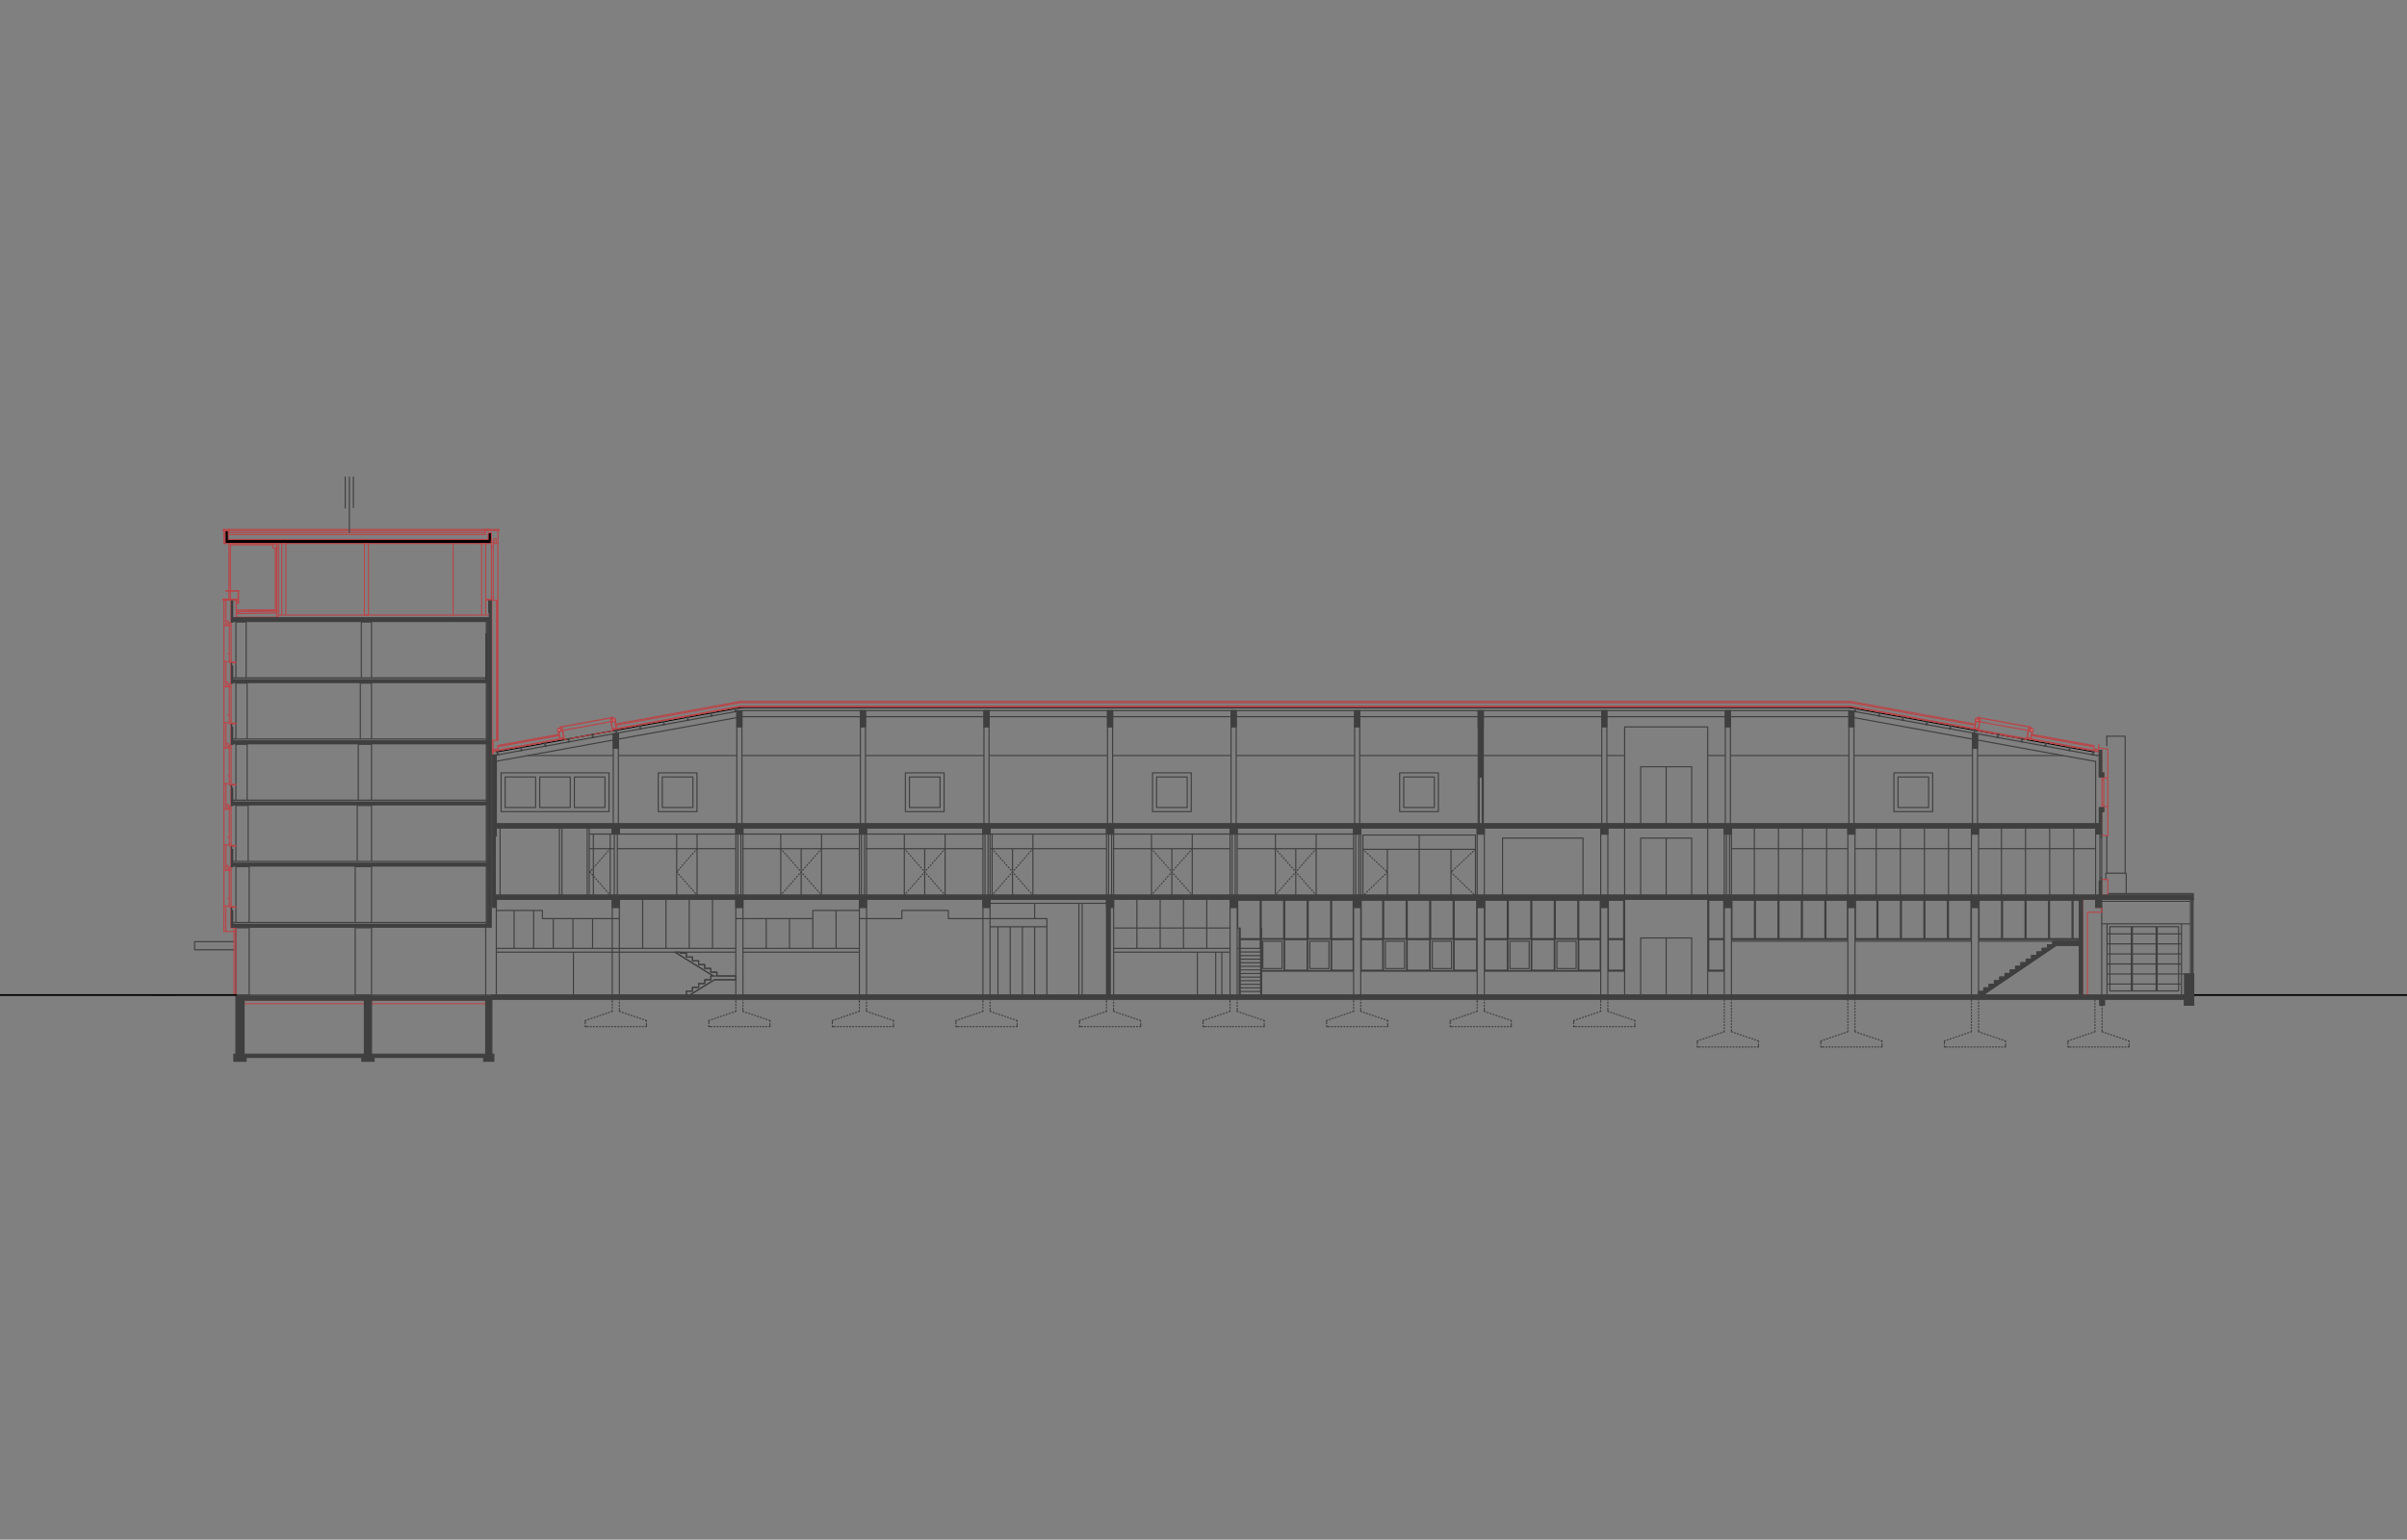 <svg id="Ebene_1" data-name="Ebene 1" xmlns="http://www.w3.org/2000/svg" viewBox="0 0 2573.86 1646.93"><rect x="0" y="0" width="2573.86" height="1646.93" fill="#808080" stroke="none"/><defs><clipPath id="clip-path"><path style="clip-rule:evenodd;fill:none" d="M.043 483.951h2573.918v1163.018H.043V483.951"/></clipPath><style>.cls-3,.cls-5,.cls-6,.cls-7{fill:none}.cls-10,.cls-8{fill-rule:evenodd}.cls-3,.cls-7{stroke:#000}.cls-3,.cls-5,.cls-6,.cls-7{stroke-linecap:round;stroke-linejoin:round}.cls-3,.cls-5,.cls-6{stroke-width:1.2px}.cls-5{stroke:#ba4548}.cls-6{stroke:#3f3f3f}.cls-7{stroke-width:1.8px}.cls-8{fill:#fff}.cls-9{clip-path:url(#clip-path)}.cls-10{fill:#3f3f3f}</style></defs><path class="cls-3" d="M792.313 756.801 530.61 804.332"/><path style="fill-rule:evenodd" d="M240.719 581.378v-13.955h3.489v9.596h277.796v-7.198h3.489v11.557H240.719"/><path class="cls-5" d="M240.719 567.423v13.955M244.208 567.423h-3.489M244.208 577.019v-9.596M522.004 577.019H244.208M522.004 569.821v7.198M525.493 569.821h-3.489M525.493 581.378v-11.557M240.719 581.378h284.774"/><path class="cls-6" d="M1554.99 962.968h24.029M1579.019 962.968v40.994M1579.019 1003.962h-24.029M1554.99 1037.76h24.029M1579.019 1037.76v-32.709M1579.019 1005.051h-24.029M1554.99 1005.051v32.709M1554.99 1003.962v-40.994M1529.872 962.968h24.029M1553.901 962.968v40.994M1553.901 1003.962h-24.029M1529.435 1038.196h24.903M1554.338 1038.196v-33.582M1554.338 1004.614h-24.903M1529.435 1004.614v33.582M1531.615 1036.014v-29.217M1531.615 1006.797h20.54M1552.155 1006.797v29.217M1552.155 1036.014h-20.54M1529.872 1003.962v-40.994M1504.751 962.968h24.03M1528.781 962.968v40.994M1528.781 1003.962h-24.03M1504.751 1037.76h24.03M1528.781 1037.76v-32.709M1528.781 1005.051h-24.03M1504.751 1005.051v32.709M1504.751 1003.962v-40.994M1479.634 962.968h24.029M1503.663 962.968v40.994M1503.663 1003.962h-24.029M1479.197 1038.196h24.902M1504.099 1038.196v-33.582M1504.099 1004.614h-24.902M1479.197 1004.614v33.582M1455.071 1038.848h124.495M1479.634 1003.962v-40.994M1455.604 962.968h22.938M1478.542 962.968v40.994M1478.542 1003.962h-22.938M1455.604 1037.76h22.938M1478.542 1037.76v-32.709M1478.542 1005.051h-22.938M1455.604 962.968v74.792M1481.377 1036.014v-29.217M1481.377 1006.797h20.54M1501.917 1006.797v29.217M1501.917 1036.014h-20.54M1347.544 962.968h-24.029M1323.515 962.968v29.681M1326.199 1003.962h21.345M1326.199 1005.051h21.345M1347.544 1005.051v9.402M1447.44 1038.848h-98.345M1347.544 1003.962v-40.994M1372.662 962.968h-24.029M1348.633 962.968v29.681M1349.095 1003.962h23.567M1373.099 1038.196h-24.004M1349.095 1004.614h24.004M1373.099 1004.614v33.582M1370.919 1036.014v-29.217M1370.919 1006.797h-20.54M1350.379 1006.797v29.217M1350.379 1036.014h20.54M1372.662 1003.962v-40.994M1397.783 962.968h-24.029M1373.754 962.968v40.994M1373.754 1003.962h24.029M1397.783 1037.76h-24.029M1373.754 1037.76v-32.709M1373.754 1005.051h24.029M1397.783 1005.051v32.709M1397.783 1003.962v-40.994M1422.901 962.968h-24.03M1398.871 962.968v40.994M1398.871 1003.962h24.03M1423.337 1038.196h-24.902M1398.435 1038.196v-33.582M1398.435 1004.614h24.902M1423.337 1004.614v33.582M1422.901 1003.962v-40.994M1446.93 962.968h-22.938M1423.992 962.968v40.994M1423.992 1003.962h22.938M1446.93 1037.76h-22.938M1423.992 1037.76v-32.709M1423.992 1005.051h22.938M1446.93 962.968v74.792M1421.157 1036.014v-29.217M1421.157 1006.797h-20.539M1400.618 1006.797v29.217M1400.618 1036.014h20.539M1611.793 962.968h-24.029M1587.764 962.968v40.994M1587.764 1003.962h24.029M1611.793 1037.76h-24.029M1587.764 1037.76v-32.709M1587.764 1005.051h24.029M1611.793 1005.051v32.709M1611.793 1003.962v-40.994M1636.911 962.968h-24.029M1612.882 962.968v40.994M1612.882 1003.962h24.029M1637.348 1038.196h-24.9M1612.448 1038.196v-33.582M1612.448 1004.614h24.9M1637.348 1004.614v33.582M1635.168 1036.014v-29.217M1635.168 1006.797h-20.54M1614.628 1006.797v29.217M1614.628 1036.014h20.54M1636.911 1003.962v-40.994M1662.032 962.968h-24.03M1638.002 962.968v40.994M1638.002 1003.962h24.03M1662.032 1037.76h-24.03M1638.002 1037.76v-32.709M1638.002 1005.051h24.03M1662.032 1005.051v32.709M1662.032 1003.962v-40.994M1687.15 962.968h-24.03M1663.12 962.968v40.994M1663.12 1003.962h24.03M1687.586 1038.196h-24.899M1662.687 1038.196v-33.582M1662.687 1004.614h24.899M1687.586 1004.614v33.582M1687.15 1003.962v-40.994M1711.179 962.968h-22.938M1688.241 962.968v40.994M1688.241 1003.962h22.938M1711.179 1037.76h-22.938M1688.241 1037.76v-32.709M1688.241 1005.051h22.938M1711.179 962.968v74.792M1685.406 1036.014v-29.217M1685.406 1006.797h-20.539M1664.867 1006.797v29.217M1664.867 1036.014h20.539M1711.712 1038.848H1587.22M1843.271 962.968v40.994M1843.271 1003.962h-16.093M1843.271 1037.76v-32.709M1843.271 1005.051h-16.093M1719.323 1038.848h17.943M1719.853 962.968h16.325M1719.853 1037.76h16.325M1719.853 1005.051v32.709M1719.853 1003.962v-40.994M1876.042 962.968h-24.029M1852.013 962.968v40.994M1852.013 1003.962h24.029M1876.042 1003.962v-40.994M1901.163 962.968h-24.029M1877.134 962.968v40.994M1877.134 1003.962h24.029M1901.163 1003.962v-40.994M1926.281 962.968h-24.03M1902.251 962.968v40.994M1902.251 1003.962h24.03M1926.281 1003.962v-40.994M1951.401 962.968h-24.029M1927.372 962.968v40.994M1927.372 1003.962h24.029M1951.401 1003.962v-40.994M1975.431 962.968h-22.941M1952.49 962.968v40.994M1952.49 1003.962h22.941M1975.431 1005.051v-42.083M2083.49 962.968h24.03M2107.52 962.968v40.994M2107.52 1003.962h-24.03M2083.49 1003.962v-40.994M2058.373 962.968h24.026M2082.399 962.968v40.994M2082.399 1003.962h-24.026M2058.373 1003.962v-40.994M2033.252 962.968h24.029M2057.281 962.968v40.994M2057.281 1003.962h-24.029M2033.252 1003.962v-40.994M2008.131 962.968h24.03M2032.161 962.968v40.994M2032.161 1003.962h-24.03M2008.131 1003.962v-40.994M1984.105 962.968h22.938M2007.043 962.968v40.994M2007.043 1003.962h-22.938M1984.105 1005.051v-42.083M2140.291 962.968h-24.026M2116.265 962.968v40.994M2116.265 1003.962h24.026M2140.291 1003.962v-40.994M2165.412 962.968h-24.029M2141.383 962.968v40.994M2141.383 1003.962h24.029M2165.412 1003.962v-40.994M2190.53 962.968h-24.027M2166.503 962.968v40.994M2166.503 1003.962h24.027M2190.53 1003.962v-40.994M2215.65 962.968h-24.029M2191.621 962.968v40.994M2191.621 1003.962h24.029M2215.65 1003.962v-40.994M2216.742 962.968v40.994M2216.742 1003.962h6.82M2223.562 962.968h-6.82M1826.087 1038.848h17.728M1827.178 962.968h16.093M1827.178 1037.76h16.093M1736.178 1003.962h-16.325M1736.178 1005.051h-16.325M1736.178 1005.051v32.709M1736.178 1003.962v-40.994M1827.178 1005.051v32.709M1827.178 1003.962v-40.994M2240.893 885.581v71.935M793.367 766.614h1183.677M2108.064 885.581v178.779M2115.698 1064.36V885.581M1975.941 885.581v178.779M1983.572 1064.36V885.581M1843.815 885.581v178.779M1851.446 1064.36V885.581M1711.689 885.581v178.779M1719.323 1064.36V885.581M1579.566 885.581v178.779M1587.197 1064.36V885.581M1447.44 885.581v178.779M1455.071 1064.36V885.581M1315.314 885.581v178.779M1322.948 1064.36V885.581M1183.192 885.581v178.779M1190.822 1064.36V885.581M1051.063 885.581v178.779M1058.694 1064.36V885.581M918.937 885.581v178.779M926.568 1064.36V885.581M654.688 957.516v106.844M662.319 1064.36V957.516M2115.698 1068.723v1.088M2115.698 1071.994v1.088M2115.698 1075.262v1.092M2115.698 1078.533v1.092M2115.698 1081.804v1.092M2115.698 1085.076v1.091M2115.698 1088.347v1.088M2115.698 1091.618v1.089M2115.698 1094.886v1.092M2115.698 1098.158v1.091M2115.698 1101.429v2.18M2115.698 1103.609l1.031.354M2118.793 1104.66l1.032.355M2121.889 1105.712l1.034.354M2124.99 1106.766l1.029.349M2128.085 1107.818l1.035.349M2131.183 1108.87l1.032.348M2134.279 1109.921l1.034.349M2137.375 1110.97l1.034.349M2140.476 1112.022l1.028.349M2143.568 1113.073l1.032.349M2144.6 1113.422v1.092M2144.6 1116.693v1.089M2144.6 1118.873v1.091M2144.6 1119.964h-1.089M2141.332 1119.964h-1.092M2138.06 1119.964h-1.091M2134.789 1119.964h-1.091M2131.518 1119.964h-1.091M2128.247 1119.964h-1.089M2124.976 1119.964h-1.089M2121.707 1119.964h-1.091M2118.436 1119.964h-1.091M2115.165 1119.964h-1.092M2111.894 1119.964h-1.092M2108.623 1119.964h-1.089M2105.351 1119.964h-1.088M2102.08 1119.964h-1.088M2098.812 1119.964h-1.092M2095.541 1119.964h-1.092M2092.269 1119.964h-1.091M2088.998 1119.964h-1.091M2085.727 1119.964h-1.088M2082.456 1119.964h-1.089M2080.276 1119.964h-1.088M2079.188 1119.964v-1.091M2079.188 1116.693v-1.091M2079.188 1114.514v-1.092M2079.188 1113.422l1.029-.349M2082.283 1112.371l1.032-.349M2085.378 1111.319l1.035-.352M2088.474 1110.264l1.034-.348M2091.572 1109.213l1.032-.349M2094.667 1108.164l1.035-.354M2097.769 1107.112l1.029-.354M2100.864 1106.055l1.029-.349M2103.962 1105.006l1.032-.349M2107.032 1103.963l1.032-.354M2108.064 1103.609v-1.089M2108.064 1100.34v-1.091M2108.064 1097.069v-1.091M2108.064 1093.798v-1.091M2108.064 1090.527v-1.092M2108.064 1087.255v-1.088M2108.064 1083.984v-1.088M2108.064 1080.713v-1.088M2108.064 1077.445v-1.091M2108.064 1074.174v-1.092M2108.064 1070.902v-2.179M2247.821 1068.723v1.088M2247.821 1071.994v1.088M2247.821 1075.262v1.092M2247.821 1078.533v1.092M2247.821 1081.804v1.092M2247.821 1085.076v1.091M2247.821 1088.347v1.088M2247.821 1091.618v1.089M2247.821 1094.886v1.092M2247.821 1098.158v1.091M2247.821 1101.429v2.18M2247.821 1103.609l1.034.354M2250.916 1104.66l1.035.355M2254.017 1105.712l1.029.354M2257.115 1106.766l1.03.349M2260.211 1107.818l1.035.349M2263.306 1108.87l1.035.348M2266.405 1109.921l1.032.349M2269.5 1110.97l1.032.349M2272.601 1112.022l1.029.349M2275.691 1113.073l1.035.349M2276.726 1113.422v1.092M2276.726 1116.693v1.089M2276.726 1118.873v1.091M2276.726 1119.964h-1.092M2273.455 1119.964h-1.089M2270.183 1119.964h-1.088M2266.915 1119.964h-1.091M2263.644 1119.964h-1.092M2260.373 1119.964h-1.092M2257.102 1119.964h-1.092M2253.83 1119.964h-1.088M2250.559 1119.964h-1.088M2247.288 1119.964h-1.089M2244.02 1119.964h-1.092M2240.748 1119.964h-1.091M2237.477 1119.964h-1.091M2234.206 1119.964h-1.091M2230.935 1119.964h-1.089M2227.664 1119.964h-1.089M2224.395 1119.964h-1.091M2221.124 1119.964h-1.091M2217.853 1119.964h-1.092M2214.582 1119.964h-1.092M2212.402 1119.964h-1.091M2211.311 1119.964v-1.091M2211.311 1116.693v-1.091M2211.311 1114.514v-1.092M2211.311 1113.422l1.034-.349M2214.409 1112.371l1.032-.349M2217.504 1111.319l1.032-.352M2220.6 1110.264l1.034-.348M2223.695 1109.213l1.035-.349M2226.793 1108.164l1.032-.354M2229.895 1107.112l1.028-.354M2232.99 1106.055l1.029-.349M2236.085 1105.006l1.035-.349M2239.155 1103.963l1.035-.354M2240.19 1103.609v-1.089M2240.19 1100.34v-1.091M2240.19 1097.069v-1.091M2240.19 1093.798v-1.091M2240.19 1090.527v-1.092M2240.19 1087.255v-1.088M2240.19 1083.984v-1.088M2240.19 1080.713v-1.088M2240.19 1077.445v-1.091M2240.19 1074.174v-1.092M2240.19 1070.902v-2.179M2246.732 1068.723h1.089M1983.572 1068.723v1.088M1983.572 1071.994v1.088M1983.572 1075.262v1.092M1983.572 1078.533v1.092M1983.572 1081.804v1.092M1983.572 1085.076v1.091M1983.572 1088.347v1.088M1983.572 1091.618v1.089M1983.572 1094.886v1.092M1983.572 1098.158v1.091M1983.572 1101.429v2.18M1983.572 1103.609l1.032.354M1986.667 1104.66l1.035.355M1989.763 1105.712l1.034.354M1992.864 1106.766l1.029.349M1995.962 1107.818l1.032.349M1999.057 1108.87l1.035.348M2002.153 1109.921l1.035.349M2005.251 1110.97l1.032.349M2008.35 1112.022l1.028.349M2011.442 1113.073l1.035.349M2012.477 1113.422v1.092M2012.477 1116.693v1.089M2012.477 1118.873v1.091M2012.477 1119.964h-1.092M2009.206 1119.964h-1.092M2005.934 1119.964h-1.091M2002.663 1119.964h-1.088M1999.392 1119.964h-1.088M1996.124 1119.964h-1.092M1992.853 1119.964h-1.092M1989.581 1119.964h-1.091M1986.31 1119.964h-1.091M1983.039 1119.964h-1.089M1979.768 1119.964h-1.089M1976.499 1119.964h-1.091M1973.228 1119.964h-1.091M1969.957 1119.964h-1.091M1966.686 1119.964h-1.092M1963.415 1119.964h-1.089M1960.144 1119.964h-1.089M1956.872 1119.964h-1.088M1953.604 1119.964h-1.091M1950.333 1119.964h-1.092M1948.153 1119.964h-1.091M1947.062 1119.964v-1.091M1947.062 1116.693v-1.091M1947.062 1114.514v-1.092M1947.062 1113.422l1.029-.349M1950.157 1112.371l1.035-.349M1953.255 1111.319l1.032-.352M1956.351 1110.264l1.032-.348M1959.446 1109.213l1.035-.349M1962.542 1108.164l1.034-.354M1965.64 1107.112l1.032-.354M1968.741 1106.055l1.029-.349M1971.836 1105.006l1.029-.349M1974.906 1103.963l1.035-.354M1975.941 1103.609v-1.089M1975.941 1100.34v-1.091M1975.941 1097.069v-1.091M1975.941 1093.798v-1.091M1975.941 1090.527v-1.092M1975.941 1087.255v-1.088M1975.941 1083.984v-1.088M1975.941 1080.713v-1.088M1975.941 1077.445v-1.091M1975.941 1074.174v-1.092M1975.941 1070.902v-2.179M1851.446 1068.723v1.088M1851.446 1071.994v1.088M1851.446 1075.262v1.092M1851.446 1078.533v1.092M1851.446 1081.804v1.092M1851.446 1085.076v1.091M1851.446 1088.347v1.088M1851.446 1091.618v1.089M1851.446 1094.886v1.092M1851.446 1098.158v1.091M1851.446 1101.429v2.18M1851.446 1103.609l1.035.354M1854.544 1104.66l1.032.355M1857.64 1105.712l1.032.354M1860.741 1106.766l1.029.349M1863.836 1107.818l1.029.349M1866.932 1108.87l1.034.348M1870.03 1109.921l1.032.349M1873.125 1110.97l1.035.349M1876.221 1112.022l1.034.349M1879.319 1113.073l1.032.349M1880.351 1113.422v1.092M1880.351 1116.693v1.089M1880.351 1118.873v1.091M1880.351 1119.964h-1.089M1877.08 1119.964h-1.089M1873.808 1119.964h-1.088M1870.54 1119.964h-1.091M1867.269 1119.964h-1.091M1863.998 1119.964h-1.092M1860.727 1119.964h-1.092M1857.455 1119.964h-1.088M1854.184 1119.964h-1.088M1850.916 1119.964h-1.091M1847.645 1119.964h-1.092M1844.374 1119.964h-1.092M1841.102 1119.964h-1.091M1837.831 1119.964h-1.088M1834.56 1119.964h-1.088M1831.289 1119.964h-1.089M1828.02 1119.964h-1.091M1824.749 1119.964h-1.091M1821.478 1119.964h-1.091M1818.207 1119.964h-1.089M1816.027 1119.964h-1.091M1814.936 1119.964v-1.091M1814.936 1116.693v-1.091M1814.936 1114.514v-1.092M1814.936 1113.422l1.029-.349M1818.034 1112.371l1.029-.349M1821.129 1111.319l1.032-.352M1824.225 1110.264l1.034-.348M1827.32 1109.213l1.035-.349M1830.418 1108.164l1.032-.354M1833.514 1107.112l1.035-.354M1836.615 1106.055l1.029-.349M1839.711 1105.006l1.028-.349M1842.781 1103.963l1.034-.354M1843.815 1103.609v-1.089M1843.815 1100.34v-1.091M1843.815 1097.069v-1.091M1843.815 1093.798v-1.091M1843.815 1090.527v-1.092M1843.815 1087.255v-1.088M1843.815 1083.984v-1.088M1843.815 1080.713v-1.088M1843.815 1077.445v-1.091M1843.815 1074.174v-1.092M1843.815 1070.902v-2.179M1719.323 1068.723v1.088M1719.323 1071.994v1.088M1719.323 1075.262v1.092M1719.323 1078.533v1.092M1719.323 1080.713v1.091M1719.323 1081.804l1.032.355M1722.418 1082.856l1.035.352M1725.514 1083.908l1.034.351M1728.612 1084.962l1.032.349M1731.71 1086.014l1.029.349M1734.809 1087.063l1.031.351M1737.904 1088.114l1.035.349M1741 1089.166l1.034.349M1744.098 1090.218l1.032.348M1747.193 1091.269l1.032.349M1748.225 1091.618v1.089M1748.225 1094.886v1.092M1748.225 1097.069v1.089M1748.225 1098.158h-1.089M1744.957 1098.158h-1.092M1741.686 1098.158h-1.092M1738.414 1098.158h-1.091M1735.143 1098.158h-1.088M1731.872 1098.158h-1.089M1728.601 1098.158h-1.089M1725.333 1098.158h-1.092M1722.061 1098.158h-1.091M1718.79 1098.158h-1.091M1715.519 1098.158h-1.092M1712.248 1098.158h-1.089M1708.976 1098.158h-1.088M1705.708 1098.158h-1.091M1702.437 1098.158h-1.091M1699.166 1098.158h-1.092M1695.895 1098.158h-1.092M1692.623 1098.158h-1.088M1689.352 1098.158h-1.088M1686.081 1098.158h-1.088M1683.901 1098.158h-1.088M1682.813 1098.158v-1.089M1682.813 1094.886v-1.088M1682.813 1092.707v-1.089M1682.813 1091.618l1.029-.349M1685.908 1090.566l1.029-.348M1689.004 1089.515l1.029-.355M1692.102 1088.46l1.032-.348M1695.197 1087.409l1.032-.349M1698.293 1086.357l1.034-.352M1701.388 1085.305l1.035-.351M1704.486 1084.251l1.032-.349M1707.588 1083.199l1.028-.349M1710.657 1082.159l1.032-.355M1711.689 1081.804v-1.091M1711.689 1078.533v-1.088M1711.689 1075.262v-1.088M1711.689 1071.994v-1.092M1711.689 1069.811v-1.088M1587.197 1068.723v1.088M1587.197 1071.994v1.088M1587.197 1075.262v1.092M1587.197 1078.533v1.092M1587.197 1080.713v1.091M1587.197 1081.804l1.035.355M1590.292 1082.856l1.035.352M1593.391 1083.908l1.032.351M1596.486 1084.962l1.032.349M1599.587 1086.014l1.029.349M1602.683 1087.063l1.029.351M1605.778 1088.114l1.035.349M1608.877 1089.166l1.031.349M1611.972 1090.218l1.035.348M1615.067 1091.269l1.029.349M1616.096 1091.618v1.089M1616.096 1094.886v1.092M1616.096 1097.069v1.089M1616.096 1098.158h-1.088M1612.825 1098.158h-1.088M1609.557 1098.158h-1.092M1606.286 1098.158h-1.092M1603.015 1098.158h-1.092M1599.743 1098.158h-1.091M1596.472 1098.158h-1.088M1593.201 1098.158h-1.089M1589.933 1098.158h-1.092M1586.661 1098.158h-1.091M1583.39 1098.158h-1.091M1580.119 1098.158h-1.091M1576.848 1098.158h-1.089M1573.577 1098.158h-1.089M1570.308 1098.158h-1.091M1567.037 1098.158h-1.091M1563.766 1098.158h-1.091M1560.495 1098.158h-1.092M1557.224 1098.158h-1.089M1553.952 1098.158h-1.088M1551.772 1098.158h-1.091M1550.681 1098.158v-1.089M1550.681 1094.886v-1.088M1550.681 1092.707v-1.089M1550.681 1091.618l1.035-.349M1553.782 1090.566l1.029-.348M1556.88 1089.515l1.029-.355M1559.976 1088.46l1.035-.348M1563.071 1087.409l1.035-.349M1566.17 1086.357l1.031-.352M1569.265 1085.305l1.032-.351M1572.36 1084.251l1.035-.349M1575.456 1083.199l1.035-.349M1578.531 1082.159l1.035-.355M1579.566 1081.804v-1.091M1579.566 1078.533v-1.088M1579.566 1075.262v-1.088M1579.566 1071.994v-1.092M1579.566 1069.811v-1.088M1455.071 1068.723v1.088M1455.071 1071.994v1.088M1455.071 1075.262v1.092M1455.071 1078.533v1.092M1455.071 1080.713v1.091M1455.071 1081.804l1.029.355M1458.169 1082.856l1.032.352M1461.265 1083.908l1.035.351M1464.36 1084.962l1.035.349M1467.459 1086.014l1.031.349M1470.557 1087.063l1.029.351M1473.655 1088.114l1.032.349M1476.751 1089.166l1.034.349M1479.846 1090.218l1.035.348M1482.944 1091.269l1.029.349M1483.973 1091.618v1.089M1483.973 1094.886v1.092M1483.973 1097.069v1.089M1483.973 1098.158h-1.091M1480.702 1098.158h-1.091M1477.431 1098.158h-1.092M1474.16 1098.158h-1.089M1470.889 1098.158h-1.089M1467.617 1098.158h-1.088M1464.349 1098.158h-1.091M1461.078 1098.158h-1.092M1457.807 1098.158h-1.092M1454.536 1098.158h-1.092M1451.264 1098.158h-1.088M1447.993 1098.158h-1.088M1444.725 1098.158h-1.092M1441.453 1098.158h-1.091M1438.182 1098.158h-1.091M1434.911 1098.158h-1.091M1431.64 1098.158h-1.088M1428.369 1098.158h-1.089M1425.098 1098.158h-1.089M1421.829 1098.158h-1.091M1419.647 1098.158h-1.089M1418.558 1098.158v-1.089M1418.558 1094.886v-1.088M1418.558 1092.707v-1.089M1418.558 1091.618l1.032-.349M1421.654 1090.566l1.034-.348M1424.755 1089.515l1.029-.355M1427.85 1088.46l1.029-.348M1430.948 1087.409l1.032-.349M1434.044 1086.357l1.032-.352M1437.139 1085.305l1.035-.351M1440.235 1084.251l1.034-.349M1443.333 1083.199l1.032-.349M1446.406 1082.159l1.034-.355M1447.44 1081.804v-1.091M1447.44 1078.533v-1.088M1447.44 1075.262v-1.088M1447.44 1071.994v-1.092M1447.44 1069.811v-1.088M1322.948 1068.723v1.088M1322.948 1071.994v1.088M1322.948 1075.262v1.092M1322.948 1078.533v1.092M1322.948 1080.713v1.091M1322.948 1081.804l1.029.355M1326.044 1082.856l1.034.352M1329.139 1083.908l1.035.351M1332.237 1084.962l1.032.349M1335.333 1086.014l1.034.349M1338.434 1087.063l1.029.351M1341.529 1088.114l1.035.349M1344.625 1089.166l1.034.349M1347.723 1090.218l1.032.348M1350.818 1091.269l1.029.349M1351.847 1091.618v1.089M1351.847 1094.886v1.092M1351.847 1097.069v1.089M1351.847 1098.158h-1.091M1348.576 1098.158h-1.088M1345.305 1098.158h-1.088M1342.037 1098.158h-1.092M1338.765 1098.158h-1.091M1335.494 1098.158h-1.091M1332.223 1098.158h-1.091M1328.952 1098.158h-1.088M1325.681 1098.158h-1.089M1322.41 1098.158h-1.089M1319.141 1098.158h-1.091M1315.87 1098.158h-1.091M1312.599 1098.158h-1.091M1309.328 1098.158h-1.092M1306.057 1098.158h-1.089M1302.785 1098.158h-1.088M1299.517 1098.158h-1.091M1296.246 1098.158h-1.092M1292.975 1098.158h-1.092M1289.703 1098.158h-1.091M1287.524 1098.158h-1.092M1286.432 1098.158v-1.089M1286.432 1094.886v-1.088M1286.432 1092.707v-1.089M1286.432 1091.618l1.035-.349M1289.528 1090.566l1.034-.348M1292.629 1089.515l1.029-.355M1295.727 1088.46l1.029-.348M1298.823 1087.409l1.034-.349M1301.918 1086.357l1.035-.352M1305.016 1085.305l1.032-.351M1308.112 1084.251l1.031-.349M1311.207 1083.199l1.035-.349M1314.283 1082.159l1.031-.355M1315.314 1081.804v-1.091M1315.314 1078.533v-1.088M1315.314 1075.262v-1.088M1315.314 1071.994v-1.092M1315.314 1069.811v-1.088M1190.822 1068.723v1.088M1190.822 1071.994v1.088M1190.822 1075.262v1.092M1190.822 1078.533v1.092M1190.822 1080.713v1.091M1190.822 1081.804l1.029.355M1193.918 1082.856l1.029.352M1197.016 1083.908l1.032.351M1200.111 1084.962l1.035.349M1203.207 1086.014l1.035.349M1206.308 1087.063l1.029.351M1209.403 1088.114l1.029.349M1212.502 1089.166l1.032.349M1215.597 1090.218l1.035.348M1218.69 1091.269l1.032.349M1219.722 1091.618v1.089M1219.722 1094.886v1.092M1219.722 1097.069v1.089M1219.722 1098.158h-1.089M1216.453 1098.158h-1.091M1213.182 1098.158h-1.091M1209.911 1098.158h-1.092M1206.64 1098.158h-1.092M1203.368 1098.158h-1.088M1200.097 1098.158h-1.088M1196.826 1098.158h-1.088M1193.558 1098.158h-1.092M1190.287 1098.158h-1.092M1187.015 1098.158h-1.091M1183.744 1098.158h-1.088M1180.473 1098.158h-1.088M1177.202 1098.158h-1.089M1173.933 1098.158h-1.091M1170.662 1098.158h-1.091M1167.391 1098.158h-1.091M1164.12 1098.158h-1.091M1160.849 1098.158h-1.089M1157.578 1098.158h-1.089M1155.398 1098.158h-1.089M1154.309 1098.158v-1.089M1154.309 1094.886v-1.088M1154.309 1092.707v-1.089M1154.309 1091.618l1.032-.349M1157.405 1090.566l1.032-.348M1160.5 1089.515l1.035-.355M1163.601 1088.46l1.029-.348M1166.697 1087.409l1.029-.349M1169.795 1086.357l1.032-.352M1172.89 1085.305l1.035-.351M1175.986 1084.251l1.034-.349M1179.084 1083.199l1.032-.349M1182.157 1082.159l1.035-.355M1183.192 1081.804v-1.091M1183.192 1078.533v-1.088M1183.192 1075.262v-1.088M1183.192 1071.994v-1.092M1183.192 1069.811v-1.088M1058.694 1068.723v1.088M1058.694 1071.994v1.088M1058.694 1075.262v1.092M1058.694 1078.533v1.092M1058.694 1080.713v1.091M1058.694 1081.804l1.031.355M1061.795 1082.856l1.029.352M1064.89 1083.908l1.035.351M1067.986 1084.962l1.034.349M1071.084 1086.014l1.032.349M1074.179 1087.063l1.035.351M1077.28 1088.114l1.029.349M1080.376 1089.166l1.035.349M1083.471 1090.218l1.035.348M1086.564 1091.269l1.035.349M1087.599 1091.618v1.089M1087.599 1094.886v1.092M1087.599 1097.069v1.089M1087.599 1098.158h-1.092M1084.327 1098.158h-1.091M1081.056 1098.158h-1.091M1077.785 1098.158h-1.088M1074.514 1098.158h-1.089M1071.245 1098.158h-1.091M1067.974 1098.158h-1.091M1064.703 1098.158h-1.091M1061.432 1098.158h-1.091M1058.161 1098.158h-1.089M1054.89 1098.158h-1.089M1051.618 1098.158h-1.088M1048.35 1098.158h-1.091M1045.079 1098.158h-1.092M1041.808 1098.158h-1.092M1038.536 1098.158h-1.091M1035.265 1098.158h-1.088M1031.994 1098.158h-1.088M1028.726 1098.158h-1.092M1025.454 1098.158h-1.091M1023.275 1098.158h-1.092M1022.183 1098.158v-1.089M1022.183 1094.886v-1.088M1022.183 1092.707v-1.089M1022.183 1091.618l1.035-.349M1025.279 1090.566l1.034-.348M1028.374 1089.515l1.035-.355M1031.475 1088.46l1.029-.348M1034.574 1087.409l1.029-.349M1037.669 1086.357l1.035-.352M1040.764 1085.305l1.035-.351M1043.863 1084.251l1.032-.349M1046.958 1083.199l1.032-.349M1050.031 1082.159l1.032-.355M1051.063 1081.804v-1.091M1051.063 1078.533v-1.088M1051.063 1075.262v-1.088M1051.063 1071.994v-1.092M1051.063 1069.811v-1.088M926.568 1068.723v1.088M926.568 1071.994v1.088M926.568 1075.262v1.092M926.568 1078.533v1.092M926.568 1080.713v1.091M926.568 1081.804l1.034.355M929.669 1082.856l1.029.352M932.764 1083.908l1.035.351M935.863 1084.962l1.031.349M938.958 1086.014l1.035.349M942.053 1087.063l1.035.351M945.154 1088.114l1.029.349M948.25 1089.166l1.029.349M951.348 1090.218l1.032.348M954.438 1091.269l1.035.349M955.473 1091.618v1.089M955.473 1094.886v1.092M955.473 1097.069v1.089M955.473 1098.158h-1.092M952.201 1098.158h-1.088M948.93 1098.158h-1.088M945.662 1098.158h-1.091M942.391 1098.158h-1.092M939.12 1098.158h-1.092M935.848 1098.158h-1.091M932.577 1098.158h-1.088M929.306 1098.158h-1.088M926.038 1098.158h-1.092M922.766 1098.158h-1.091M919.495 1098.158h-1.091M916.224 1098.158h-1.091M912.953 1098.158h-1.089M909.682 1098.158h-1.089M906.411 1098.158h-1.089M903.142 1098.158h-1.091M899.871 1098.158h-1.091M896.6 1098.158h-1.092M893.329 1098.158h-1.092M891.149 1098.158h-1.092M890.057 1098.158v-1.089M890.057 1094.886v-1.088M890.057 1092.707v-1.089M890.057 1091.618l1.035-.349M893.156 1090.566l1.032-.348M896.251 1089.515l1.032-.355M899.347 1088.46l1.034-.348M902.448 1087.409l1.029-.349M905.543 1086.357l1.029-.352M908.641 1085.305l1.032-.351M911.737 1084.251l1.034-.349M914.832 1083.199l1.035-.349M917.908 1082.159l1.029-.355M918.937 1081.804v-1.091M918.937 1078.533v-1.088M918.937 1075.262v-1.088M918.937 1071.994v-1.092M918.937 1069.811v-1.088M727.405 1018.501v1.16M727.405 1019.661h6.543M733.948 1019.661v4.05M733.948 1023.711h6.542M740.49 1023.711v4.048M740.49 1027.759h6.539M747.029 1027.759v4.051M747.029 1031.81h6.543M753.572 1031.81v4.05M753.572 1035.86h6.542M760.114 1035.86v4.048M760.114 1039.908h6.543M766.657 1039.908v4.051M762.81 1043.959l-41.125-25.458M733.948 1064.36v-4.204M733.948 1060.156h6.542M740.49 1060.156v-4.05M740.49 1056.106h6.539M747.029 1056.106v-4.048M747.029 1052.058h6.543M753.572 1052.058v-4.051M753.572 1048.007h6.542M760.114 1048.007v-4.048M760.114 1043.959h26.697M786.811 1048.007h-22.85M763.961 1048.007l-33.463 20.716M727.405 1068.723v-4.363M786.811 885.581v178.779M794.445 1064.36V885.581M662.344 1068.723v1.088M662.344 1071.994v1.088M662.344 1075.262v1.092M662.344 1078.533v1.092M662.344 1080.713v1.091M662.344 1081.804l1.029.355M665.44 1082.859l1.032.349M668.538 1083.911l1.032.348M671.633 1084.962l1.035.355M674.729 1086.014l1.035.351M677.827 1087.068l1.032.349M680.923 1088.12l1.034.349M684.018 1089.172l1.035.351M687.119 1090.221l1.029.354M690.189 1091.269l1.035.349M691.224 1091.618v1.089M691.224 1094.886v1.092M691.224 1097.069v1.089M691.224 1098.158h-1.092M687.953 1098.158h-1.092M684.681 1098.158h-1.088M681.41 1098.158h-1.088M678.139 1098.158h-1.088M674.871 1098.158h-1.092M671.599 1098.158h-1.091M668.328 1098.158h-1.091M665.057 1098.158h-1.091M661.786 1098.158h-1.089M658.515 1098.158h-1.089M655.246 1098.158h-1.091M651.975 1098.158h-1.091M648.704 1098.158h-1.091M645.433 1098.158h-1.092M642.162 1098.158h-1.089M638.89 1098.158h-1.088M635.619 1098.158h-1.088M632.351 1098.158h-1.091M629.08 1098.158h-1.092M626.9 1098.158h-1.091M625.809 1098.158v-1.089M625.809 1094.886v-1.088M625.809 1092.707v-1.089M625.809 1091.618l1.034-.349M628.904 1090.566l1.035-.348M632.002 1089.515l1.032-.349M635.098 1088.463l1.032-.349M638.199 1087.414l1.029-.351M641.294 1086.363l1.035-.355M644.39 1085.311l1.034-.354M647.488 1084.259l1.032-.351M650.583 1083.205l1.035-.349M653.679 1082.159l1.034-.355M654.713 1081.804v-1.091M654.713 1078.533v-1.088M654.713 1075.262v-1.088M654.713 1071.994v-1.092M654.713 1069.811v-1.088M794.47 1068.723v1.088M794.47 1071.994v1.088M794.47 1075.262v1.092M794.47 1078.533v1.092M794.47 1080.713v1.091M794.47 1081.804l1.029.355M797.566 1082.859l1.029.349M800.661 1083.911l1.035.348M803.759 1084.962l1.032.355M806.855 1086.014l1.034.351M809.95 1087.068l1.035.349M813.049 1088.12l1.031.349M816.147 1089.172l1.032.351M819.245 1090.221l1.029.354M822.315 1091.269l1.032.349M823.347 1091.618v1.089M823.347 1094.886v1.092M823.347 1097.069v1.089M823.347 1098.158h-1.089M820.078 1098.158h-1.091M816.807 1098.158h-1.091M813.536 1098.158h-1.091M810.265 1098.158h-1.091M806.994 1098.158h-1.089M803.723 1098.158h-1.089M800.454 1098.158h-1.091M797.183 1098.158h-1.091M793.912 1098.158h-1.092M790.641 1098.158h-1.092M787.369 1098.158h-1.088M784.098 1098.158h-1.088M780.83 1098.158h-1.091M777.559 1098.158h-1.092M774.287 1098.158h-1.091M771.016 1098.158h-1.091M767.745 1098.158h-1.088M764.474 1098.158h-1.089M761.203 1098.158h-1.089M759.023 1098.158h-1.089M757.934 1098.158v-1.089M757.934 1094.886v-1.088M757.934 1092.707v-1.089M757.934 1091.618l1.032-.349M761.03 1090.566l1.034-.348M764.125 1089.515l1.035-.349M767.226 1088.463l1.029-.349M770.322 1087.414l1.029-.351M773.42 1086.363l1.032-.355M776.516 1085.311l1.034-.354M779.611 1084.259l1.035-.351M782.712 1083.205l1.029-.349M785.805 1082.159l1.034-.355M786.839 1081.804v-1.091M786.839 1078.533v-1.088M786.839 1075.262v-1.088M786.839 1071.994v-1.092M786.839 1069.811v-1.088M654.688 970.598h7.631M2247.432 961.879H530.726M918.937 970.598h7.631M786.811 970.598h7.634M1183.192 970.598h7.63M1051.063 970.598h7.631M1447.44 970.598h7.631M1315.314 970.598h7.634M1711.689 970.598h7.634M1579.566 970.598h7.631M1975.941 970.598h7.631M1843.815 970.598h7.631M2108.064 970.598h7.634M662.319 892.124v-6.543M654.688 885.581v6.543M1711.689 892.124h7.634M1579.566 892.124h7.631M1975.941 892.124h7.631M1843.815 892.124h7.631M2243.898 885.581H530.726M2108.064 892.124h7.634M925.491 881.222v-121.15M920.04 760.072v121.15M793.367 881.222v-121.15M787.917 760.072v121.15M1189.739 881.222v-121.15M1184.288 760.072v121.15M1057.616 881.222v-121.15M1052.165 760.072v121.15M1453.991 881.222v-121.15M1448.54 760.072v121.15M1321.865 881.222v-121.15M1316.414 760.072v121.15M1718.246 881.222v-121.15M1712.795 760.072v121.15M1586.114 881.222v-121.15M1580.663 760.072v121.15M1982.495 881.222V760.956M1977.044 760.072H793.367M1977.044 760.072v121.15M1850.369 881.222v-121.15M1844.918 760.072v121.15M2250.267 1075.262v-6.539M2247.432 1064.36v-93.762M2245.471 1068.723v6.539M2245.471 1075.262h4.796M2114.621 881.222v-96.271M2109.167 783.962v97.26M661.242 881.222v-97.26M655.791 784.951v96.271M2345.775 1075.262v-33.412M2332.69 988.179v76.181M2335.961 1068.723v6.539M2335.961 1075.262h9.814M1606.699 896.464h86.035M1754.419 896.464h54.513M1754.419 820.166h54.513M1737.266 777.53h88.821M1754.419 1003.307h54.513M2253.107 1063.32v-75.141M2342.28 961.879v79.971M2280.181 1059.944v-68.712M2306.708 1059.944v-68.712M2256.16 1059.944v-68.712M2329.637 991.232v68.712M2279.09 1059.944v-68.712M2305.616 1059.944v-68.712M2342.28 964.11h-94.848M2343.808 961.879v79.971M1187.015 970.598v96.279M1349.095 1064.36v-71.711M1315.314 1014.453h-124.492M918.937 1014.453H794.445M1348.006 1064.36v-71.711M1326.199 1064.36v-71.711M1325.111 1064.36v-71.711M1326.199 1018.291h21.807M1326.199 1022.13h21.807M1326.199 1025.97h21.807M1326.199 1029.808h21.807M1326.199 1033.647h21.807M1326.199 1037.488h21.807M1326.199 1041.326h21.807M1326.199 1045.17h21.807M1326.199 1049.005h21.807M1326.199 1052.843h21.807M1326.199 1056.687h21.807M1326.199 1060.522h21.807M1326.199 992.649h-3.251M1349.095 992.649h-1.089M1348.006 1014.453h-21.807M1325.111 1014.453h-2.163M786.811 1014.453H530.726M786.811 1018.501H530.726M613.166 1018.501v45.859M1280.375 1018.501v45.859M1299.999 1018.501v45.859M1306.541 1018.501v45.859M1315.314 1018.501h-124.492M918.937 1018.501H794.445M1290.415 961.879v52.574M1265.518 961.879v52.574M1240.616 961.879v52.574M1215.719 961.879v52.574M1315.314 992.649h-124.492M761.914 961.879v52.574M737.018 961.879v52.574M712.118 961.879v52.574M687.221 961.879v52.574M894.04 973.87v40.583M869.143 982.592v31.861M844.241 982.592v31.861M819.344 982.592v31.861M530.726 973.87h49.266M579.992 982.592h82.327M549.735 973.87v40.583M570.612 973.87v40.583M591.631 982.592v31.861M612.647 982.592v31.861M633.666 982.592v31.861M579.992 973.87v8.722M918.937 973.87h-49.774M869.163 982.592h-82.324M869.163 973.87v8.722M1119.46 982.592h-105.302M1014.158 973.87v8.722M1014.158 973.87h-49.77M964.388 973.87v8.722M964.388 982.592h-45.451M1080.211 991.314v73.046M1093.293 991.314v73.046M1106.375 966.239v16.353M1119.46 982.592v81.768M1067.127 991.314v73.046M1119.46 991.314h-60.766M1106.375 991.314v73.046M1186.054 966.239h-127.36M1153.686 966.239v98.121M1157.172 966.239v98.121M2223.562 1006.774h-107.864M1975.941 1005.051h-124.495M2108.064 1005.051h-124.492M1975.941 1006.774h-124.495M2108.064 1006.774h-124.492M789.005 892.124v65.392M792.276 892.124v65.392M921.125 892.124v65.392M924.396 892.124v65.392M1053.274 892.124v65.392M1056.542 892.124v65.392M1185.405 892.124v65.392M1188.677 892.124v65.392M1317.548 892.124v65.392M1320.819 892.124v65.392M1449.725 892.124v65.392M1452.996 892.124v65.392M630.112 892.124h824.959M1457.387 893.192v64.324M1457.387 908.454h120.357M1577.744 893.192v64.324M1457.387 893.192h120.357M1551.577 908.454v49.062M1483.554 908.454v49.062M1846.108 892.124v65.392M1849.38 892.124v65.392M1606.699 896.464v61.052M1692.734 896.464v61.052M1754.419 896.464v61.052M1808.932 896.464v61.052M1781.674 896.464v61.052M1754.419 820.166v61.056M1808.932 820.166v61.056M1781.674 820.166v61.056M1826.087 777.53v286.83M1737.266 777.53v286.83M1754.419 1003.307v61.053M1808.932 1003.307v61.053M1781.674 1003.307v61.053M1975.941 907.788h-124.495M1875.938 885.581v71.935M1901.707 885.581v71.935M1927.477 885.581v71.935M1953.25 885.581v71.935M2083.595 885.581v71.935M2057.825 885.581v71.935M2032.056 885.581v71.935M2006.289 885.581v71.935M1983.595 907.788h124.492M2140.186 885.581v71.935M2165.956 885.581v71.935M2191.731 885.581v71.935M2217.499 885.581v71.935M2240.893 907.788h-125.195M655.791 808.153h-91.304M787.917 808.153H661.242M920.04 808.153H793.367M1052.165 808.153H925.491M1184.288 808.153h-126.672M1316.414 808.153h-126.675M1448.54 808.153h-126.675M1580.663 808.153h-126.672M1712.795 808.153h-126.681M1844.918 808.153h-18.831M1977.044 808.153h-126.675M2109.167 808.153h-126.672M2205.755 808.153h-91.134M1737.266 808.153h-19.02M2345.12 961.879v79.971M2247.432 988.179h94.848M2253.107 998.916h79.583M2253.107 1009.649h79.583M2253.107 1020.38h79.583M2253.107 1031.118h79.583M2253.107 1041.85h92.668M2253.107 1052.582h79.583M2250.267 961.272h95.071M2253.975 955.821h91.363M2345.338 955.821v1.695M2256.16 991.232h73.477M2256.16 1059.944h73.477M2223.562 1005.051h-107.864M1551.577 932.937l.785.76M1553.932 935.211l.786.759M1556.285 937.481l.783.757M1558.638 939.749l.785.76M1560.991 942.022l.785.76M1563.346 944.293l.785.759M1565.696 946.566l.786.754M1568.052 948.834l.785.76M1570.408 951.107l.785.757M1572.763 953.378l.785.76M1575.113 955.651l.785.754M1576.958 957.429l.786.754M1577.744 908.454l-.8.746M1575.354 910.694l-.794.745M1572.967 912.925l-.799.745M1570.578 915.164l-.794.74M1568.188 917.395l-.794.745M1565.801 919.629l-.796.745M1563.412 921.865l-.794.746M1561.022 924.099l-.794.745M1558.638 926.335l-.799.743M1556.248 928.569l-.793.746M1553.856 930.8l-.794.748M1552.374 932.192l-.797.745M1483.554 932.937l-.785.76M1481.198 935.211l-.785.759M1478.848 937.481l-.785.757M1476.493 939.749l-.785.76M1474.137 942.022l-.782.76M1471.784 944.293l-.785.759M1469.432 946.566l-.783.754M1467.079 948.834l-.785.76M1464.723 951.107l-.785.757M1462.368 953.378l-.78.76M1460.018 955.651l-.786.754M1458.172 957.429l-.785.754M1457.387 908.454l.799.746M1459.777 910.694l.793.745M1462.163 912.925l.797.745M1464.553 915.164l.797.74M1466.943 917.395l.793.745M1469.33 919.629l.796.745M1471.719 921.865l.797.746M1474.109 924.099l.793.745M1476.493 926.335l.799.743M1478.882 928.569l.8.746M1481.272 930.8l.794.748M1482.754 932.192l.8.745M660.15 892.124v65.392M656.879 892.124v65.392M630.112 885.581v71.935M627.932 885.581v71.935M1363.796 892.124v65.392M1385.602 907.788v49.728M1407.407 892.124v65.392M1447.44 907.788h-124.492M1363.796 907.788l.719.819M1365.955 910.249l.72.819M1368.11 912.706l.72.822M1370.267 915.167l.72.819M1372.421 917.627l.72.819M1374.581 920.085l.72.822M1376.736 922.545l.72.82M1378.896 925.006l.717.816M1381.05 927.461l.717.819M1383.207 929.921l.72.819M1385.361 932.379l.721.822M1387.521 934.839l.718.82M1389.676 937.3l.717.819M1391.833 939.757l.72.822M1393.987 942.218l.72.819M1396.147 944.678l.72.819M1398.302 947.133l.72.819M1400.459 949.594l.72.819M1402.613 952.051l.72.822M1404.773 954.512l.72.819M1406.687 956.697l.72.819M1407.407 907.788l-.72.819M1405.252 910.249l-.72.819M1403.092 912.706l-.717.822M1400.938 915.167l-.717.819M1398.781 917.627l-.72.819M1396.626 920.085l-.72.822M1394.466 922.545l-.717.82M1392.312 925.006l-.717.816M1390.155 927.461l-.72.819M1388.001 929.921l-.72.819M1385.841 932.379l-.72.822M1383.686 934.839l-.72.82M1381.529 937.3l-.72.819M1379.375 939.757l-.72.822M1377.215 942.218l-.72.819M1375.06 944.678l-.72.819M1372.903 947.133l-.72.819M1370.749 949.594l-.72.819M1368.589 952.051l-.72.822M1366.435 954.512l-.72.819M1364.515 956.697l-.719.819M1231.295 892.124v65.392M1253.102 907.788v49.728M1274.906 892.124v65.392M1314.94 907.788h-124.492M1231.295 907.788l.72.819M1233.455 910.249l.72.819M1235.61 912.706l.72.822M1237.77 915.167l.717.819M1239.924 917.627l.717.819M1242.081 920.085l.72.822M1244.236 922.545l.72.82M1246.396 925.006l.717.816M1248.55 927.461l.717.819M1250.707 929.921l.72.819M1252.861 932.379l.72.822M1255.021 934.839l.72.82M1257.176 937.3l.72.819M1259.333 939.757l.72.822M1261.487 942.218l.72.819M1263.647 944.678l.72.819M1265.802 947.133l.72.819M1267.959 949.594l.72.819M1270.113 952.051l.72.822M1272.273 954.512l.72.819M1274.192 956.697l.714.819M1274.906 907.788l-.714.819M1272.752 910.249l-.72.819M1270.592 912.706l-.714.822M1268.438 915.167l-.717.819M1266.281 917.627l-.715.819M1264.126 920.085l-.72.822M1261.966 922.545l-.714.82M1259.812 925.006l-.717.816M1257.655 927.461l-.714.819M1255.5 929.921l-.719.819M1253.34 932.379l-.717.822M1251.186 934.839l-.717.82M1249.029 937.3l-.72.819M1246.875 939.757l-.72.822M1244.715 942.218l-.72.819M1242.56 944.678l-.72.819M1240.403 947.133l-.72.819M1238.249 949.594l-.72.819M1236.089 952.051l-.72.822M1233.934 954.512l-.72.819M1232.015 956.697l-.72.819M1060.905 892.124v65.392M1082.709 907.788v49.728M1104.513 892.124v65.392M1183.192 907.788h-124.498M1060.905 907.788l.714.819M1063.059 910.249l.72.819M1065.216 912.706l.717.822M1067.37 915.167l.72.819M1069.531 917.627l.714.819M1071.685 920.085l.72.822M1073.842 922.545l.717.82M1075.996 925.006l.72.816M1078.156 927.461l.715.819M1080.311 929.921l.72.819M1082.471 932.379l.717.822M1084.625 934.839l.717.82M1086.782 937.3l.72.819M1088.937 939.757l.719.822M1091.096 942.218l.718.819M1093.251 944.678l.717.819M1095.408 947.133l.72.819M1097.562 949.594l.72.819M1099.722 952.051l.72.822M1101.877 954.512l.72.819M1103.796 956.697l.717.819M1104.513 907.788l-.717.819M1102.356 910.249l-.72.819M1100.201 912.706l-.72.822M1098.041 915.167l-.717.819M1095.887 917.627l-.717.819M1093.73 920.085l-.72.822M1091.576 922.545l-.72.82M1089.416 925.006l-.72.816M1087.261 927.461l-.72.819M1085.104 929.921l-.72.819M1082.95 932.379l-.72.822M1080.79 934.839l-.72.82M1078.635 937.3l-.72.819M1076.478 939.757l-.72.822M1074.324 942.218l-.72.819M1072.164 944.678l-.72.819M1070.01 947.133l-.72.819M1067.852 949.594l-.72.819M1065.698 952.051l-.72.822M1063.538 954.512l-.72.819M1061.619 956.697l-.714.819M967.015 892.124v65.392M988.822 907.788v49.728M1010.626 892.124v65.392M1050.66 907.788H926.168M967.015 907.788l.72.819M969.175 910.249l.72.819M971.333 912.706l.717.822M973.487 915.167l.72.819M975.647 917.627l.714.819M977.801 920.085l.72.822M979.961 922.545l.714.82M982.115 925.006l.718.816M984.273 927.461l.714.819M986.427 929.921l.72.819M988.587 932.379l.714.822M990.741 934.839l.718.82M992.899 937.3l.714.819M995.053 939.757l.72.822M997.213 942.218l.714.819M999.367 944.678l.72.819M1001.524 947.133l.718.819M1003.679 949.594l.72.819M1005.839 952.051l.714.822M1007.993 954.512l.72.819M1009.912 956.697l.714.819M1010.626 907.788l-.714.819M1008.472 910.249l-.72.819M1006.312 912.706l-.714.822M1004.158 915.167l-.717.819M1002.001 917.627l-.715.819M999.846 920.085l-.72.822M997.686 922.545l-.714.82M995.532 925.006l-.717.816M993.375 927.461l-.715.819M991.22 929.921l-.72.819M989.06 932.379l-.714.822M986.906 934.839l-.72.82M984.749 937.3l-.717.819M982.595 939.757l-.72.822M980.435 942.218l-.715.819M978.28 944.678l-.72.819M976.123 947.133l-.717.819M973.969 949.594l-.72.819M971.809 952.051l-.715.822M969.654 954.512l-.72.819M967.735 956.697l-.72.819M834.895 892.124v65.392M856.702 907.788v49.728M878.506 892.124v65.392M918.54 907.788H794.048M834.895 907.788l.72.819M837.055 910.249l.72.819M839.209 912.706l.72.822M841.367 915.167l.72.819M843.521 917.627l.72.819M845.681 920.085l.72.822M847.835 922.545l.72.82M849.992 925.006l.72.816M852.147 927.461l.72.819M854.307 929.921l.72.819M856.461 932.379l.72.822M858.621 934.839l.717.82M860.775 937.3l.718.819M862.933 939.757l.72.822M865.087 942.218l.72.819M867.247 944.678l.717.819M869.401 947.133l.718.819M871.559 949.594l.72.819M873.719 952.051l.714.822M875.873 954.512l.717.819M877.792 956.697l.714.819M878.506 907.788l-.714.819M876.352 910.249l-.72.819M874.192 912.706l-.714.822M872.038 915.167l-.72.819M869.88 917.627l-.717.819M867.726 920.085l-.72.822M865.566 922.545l-.714.82M863.412 925.006l-.72.816M861.255 927.461l-.718.819M859.1 929.921l-.72.819M856.94 932.379l-.72.822M854.786 934.839l-.72.82M852.629 937.3l-.72.819M850.474 939.757l-.72.822M848.314 942.218l-.72.819M846.16 944.678l-.72.819M844.003 947.133l-.72.819M841.849 949.594l-.721.819M839.689 952.051l-.72.822M837.534 954.512l-.72.819M835.615 956.697l-.72.819M723.59 892.124v65.392M745.397 892.124v65.392M786.811 907.788H660.15M723.59 932.654l.72.822M725.75 935.114l.72.819M727.904 937.575l.72.819M730.061 940.029l.72.82M732.216 942.49l.72.819M734.376 944.948l.72.819M736.53 947.408l.72.819M738.687 949.869l.72.819M740.841 952.326l.72.822M743.002 954.787l.719.819M744.68 956.697l.717.819M745.397 907.788l-.717.819M743.242 910.249l-.72.819M741.082 912.706l-.72.822M738.928 915.167l-.72.819M736.768 917.627l-.717.819M734.614 920.085l-.717.822M732.457 922.545l-.72.82M730.302 925.006l-.72.816M728.142 927.461l-.717.819M725.988 929.921l-.717.819M724.31 931.835l-.72.819M634.485 892.124v65.392M652.519 892.124v65.392M630.715 932.654l.72.822M632.87 935.114l.72.819M635.027 937.575l.72.819M637.181 940.029l.72.82M639.341 942.49l.72.819M641.495 944.948l.721.819M643.653 947.408l.72.819M645.807 949.869l.72.819M647.967 952.326l.72.822M650.121 954.787l.72.819M651.799 956.697l.72.819M652.519 907.788l-.72.819M650.359 910.249l-.714.819M648.205 912.706l-.717.822M646.048 915.167l-.714.819M643.894 917.627l-.72.819M641.734 920.085l-.715.822M639.579 922.545l-.717.82M637.422 925.006l-.714.816M635.268 927.461l-.72.819M633.108 929.921l-.715.819M631.435 931.835l-.72.819M656.879 907.788h-26.767M1517.564 893.192v64.324M208.121 1015.953h42.192M250.313 1007.231h-42.192M208.121 1007.231v8.722M2025.235 868.134h41.432M2066.667 868.134v-41.431M2066.667 826.703h-41.432M2025.235 826.703v41.431M2029.598 863.772h32.706M2062.304 863.772v-32.706M2062.304 831.066h-32.706M2029.598 831.066v32.706M1496.684 868.134h41.431M1538.115 868.134v-41.431M1538.115 826.703h-41.431M1496.684 826.703v41.431M1501.046 863.772h32.707M1533.753 863.772v-32.706M1533.753 831.066h-32.707M1501.046 831.066v32.706M1232.409 868.134h41.429M1273.838 868.134v-41.431M1273.838 826.703h-41.429M1232.409 826.703v41.431M1236.769 863.772h32.709M1269.478 863.772v-32.706M1269.478 831.066h-32.709M1236.769 831.066v32.706M968.132 868.134h41.431M1009.563 868.134v-41.431M1009.563 826.703h-41.431M968.132 826.703v41.431M972.495 863.772h32.706M1005.201 863.772v-32.706M1005.201 831.066h-32.706M972.495 831.066v32.706M703.858 868.134h41.428M745.286 868.134v-41.431M745.286 826.703h-41.428M703.858 826.703v41.431M708.217 863.772h32.709M740.926 863.772v-32.706M740.926 831.066h-32.709M708.217 831.066v32.706M2273.599 934.014h-21.804M2251.795 934.014v6.648M2273.599 955.821v-21.807M2252.884 934.014v-40.3M2252.884 787.486h19.624M2272.508 787.486v146.528M2200.734 1006.774v3.008M2200.734 1009.782l-12.563 8.509M2188.171 1018.291l-22.677 15.356M2165.494 1033.647l-22.677 15.358M2142.817 1049.005l-22.677 15.355M2244.709 957.516H526.363M2245.471 881.199H528.572M530.726 1064.36V961.879M525.93 1068.723h1719.541M2250.267 1068.723h85.694M2335.961 1064.36h-109.128M2223.562 1064.36H525.93M1183.744 970.598v93.762M2223.562 961.879v102.481M2226.833 1064.36V961.879M2195.065 1011.134h28.497M2195.065 1006.774v4.36M2345.338 957.516h-95.071M2250.267 961.879h95.071M2121.367 1060.522v-3.835M2121.367 1060.522h-5.669M2127.036 1056.687v-3.844M2127.036 1056.687h-5.669M2132.706 1052.843v-3.838M2132.706 1052.843h-5.67M2138.372 1049.005v-3.835M2138.372 1049.005h-5.666M2144.041 1045.17v-3.844M2144.041 1045.17h-5.669M2149.711 1041.326v-3.838M2149.711 1041.326h-5.67M2155.38 1037.488v-3.841M2155.38 1037.488h-5.669M2161.049 1033.647v-3.839M2161.049 1033.647h-5.669M2166.719 1029.808v-3.838M2166.719 1029.808h-5.67M2172.388 1025.97v-3.84M2172.388 1025.97h-5.669M2178.057 1022.13v-3.839M2178.057 1022.13h-5.669M2183.727 1018.291v-3.838M2183.727 1018.291h-5.67M2189.396 1014.453v-3.841M2189.396 1014.453h-5.669M2198.742 1011.134l-78.602 53.226M2195.065 1010.612h-5.669"/><path class="cls-5" d="M244.208 567.423h128.22M1978.518 750.261H791.723"/><path class="cls-6" d="M2252.884 797.557v-10.071"/><path class="cls-3" d="M1977.928 756.801H792.313"/><path class="cls-5" d="M1978.024 755.712H792.214"/><path class="cls-6" d="M535.684 868.134H651.25M651.25 868.134v-41.431M651.25 826.703H535.684M535.828 826.703v41.431M519.387 1064.36v-71.955M1585.017 881.222V777.516M1581.746 881.222V777.516M530.726 881.199v-66.915"/><path class="cls-5" d="M374.608 567.423h143.251M2253.975 862.683v-30.526M1978.424 751.568H791.84"/><path class="cls-6" d="M2345.338 961.272v.607"/><path class="cls-7" d="M2345.888 1064.36h228.073"/><path class="cls-8" d="m2173.369 782.216-2.296-.417.391-2.145 2.296.416-.391 2.146"/><path class="cls-5" d="m2173.369 782.216-2.296-.417M2171.073 781.799l.391-2.145M2171.464 779.654l2.296.416M2173.76 780.07l-.391 2.146"/><path class="cls-8" d="m2112.676 771.192.388-2.143 2.296.417-.388 2.146-2.296-.42"/><path class="cls-5" d="m2113.064 769.049-.388 2.143M2115.36 769.466l-2.296-.417M2114.972 771.612l.388-2.146M2112.676 771.192l2.296.42"/><path class="cls-8" d="m597.147 782.165-.388-2.143 2.296-.42.388 2.146-2.296.417"/><path class="cls-5" d="m596.759 780.022.388 2.143M599.055 779.602l-2.296.42M599.443 781.748l-.388-2.146M597.147 782.165l2.296-.417"/><path class="cls-8" d="m657.843 771.144-2.296.417-.391-2.146 2.296-.417.391 2.146"/><path class="cls-5" d="m657.843 771.144-2.296.417M655.547 771.561l-.391-2.146M655.156 769.415l2.296-.417M657.452 768.998l.391 2.146"/><path class="cls-6" d="M161.545 1064.36h25.374"/><path class="cls-5" d="M518.951 571.786H244.208M518.951 569.606H244.208M244.208 566.335h128.22M241.591 641.997v27.301M252.712 660.096v-18.099"/><path class="cls-6" d="M252.712 641.997h-4.361"/><path class="cls-5" d="m295.886 653.554-43.174.655M484.498 581.378v77.409M241.591 707.412v27.301M241.591 772.828v27.3M241.591 838.243v27.3M241.591 903.658v27.301M241.591 969.073v27.301"/><path class="cls-6" d="m1977.633 760.072 264.725 48.081M1977.044 766.614l263.849 47.92"/><path class="cls-3" d="m1977.928 756.801 261.701 47.531"/><path class="cls-5" d="m1978.024 755.712 261.8 47.548"/><path class="cls-6" d="M2240.893 814.534v66.688"/><path class="cls-5" d="m1978.518 750.261 133.554 24.256M2239.824 803.26l-.195 1.072"/><path class="cls-6" d="m787.917 760.925-257.191 46.709M787.917 767.572l-257.191 46.712"/><path class="cls-5" d="m792.214 755.712-137.407 24.956M791.723 750.261l-133.279 24.205"/><path class="cls-6" d="M530.726 807.634h-4.363M526.363 807.634v.956"/><path class="cls-5" d="m530.417 803.26.193 1.072"/><path class="cls-6" d="M534.76 885.581v71.935M2242.358 808.153h2.277M1581.746 831.068h3.271"/><path class="cls-5" d="m2172.765 785.541 66.121 12.008M603.318 790.02l-75.985 13.799M597.751 785.49l-65.282 11.857M374.608 566.335H522.44M2239.824 803.26l4.337.788M597.986 786.777l-65.517 11.9M791.84 751.568l-133.161 24.185M1978.424 751.568l133.311 24.213M2172.532 786.828l66.354 12.05"/><path class="cls-6" d="M373.615 569.606v-59.332M369.156 510.274v33.089M377.879 510.274v32.706"/><g class="cls-9"><path class="cls-5" d="M255.165 632.022a.273.273 0 1 0-.272.272.272.272 0 0 0 .272-.272"/></g><g class="cls-9"><path class="cls-5" d="M244.634 699.18a.273.273 0 1 0-.273.273.273.273 0 0 0 .273-.272"/></g><g class="cls-9"><path class="cls-5" d="M244.634 764.596a.273.273 0 1 0-.273.272.273.273 0 0 0 .273-.272"/></g><g class="cls-9"><path class="cls-5" d="M244.634 830.011a.273.273 0 1 0-.273.272.272.272 0 0 0 .273-.272"/></g><g class="cls-9"><path class="cls-5" d="M244.634 895.426a.273.273 0 1 0-.273.272.272.272 0 0 0 .273-.272"/></g><g class="cls-9"><path class="cls-5" d="M244.634 960.841a.273.273 0 1 0-.273.273.272.272 0 0 0 .273-.273"/></g><path class="cls-5" d="M389.648 581.378h4.36M394.008 581.378v76.539M394.008 657.917h-4.36M389.648 657.917v-76.539"/><path class="cls-6" d="M386.377 665.329h10.902M397.279 665.329v59.746M397.279 725.075h-10.902M386.377 725.075v-59.746M252.276 665.329h10.902M263.178 665.329v59.746M263.178 725.075h-10.902M252.276 725.075v-59.746M249.441 725.075h270.601"/><path class="cls-3" d="M520.042 677.68v48.702"/><path class="cls-6" d="M520.042 726.382h1.307M521.349 726.382v-61.053M521.349 665.329h-1.307M520.042 665.329v61.053M249.441 790.49h270.601M520.042 791.797h1.307M521.349 791.797v-61.053M521.349 730.744h-1.307M520.042 730.744v61.053M252.276 730.744h11.992M264.268 730.744v59.746M264.268 790.49h-11.992M252.276 790.49v-59.746M385.286 730.744h11.993M397.279 730.744v59.746M397.279 790.49h-11.993M385.286 790.49v-59.746M249.441 855.906h270.601M520.042 857.212h1.307M521.349 857.212V796.16M521.349 796.16h-1.307M520.042 796.16v61.052M252.276 796.16h11.992M264.268 796.16v59.746M264.268 855.906h-11.992M252.276 855.906V796.16M383.106 796.16h14.173M397.279 796.16v59.746M397.279 855.906h-14.173M383.106 855.906V796.16M252.276 861.575h13.083M265.359 861.575v59.746M265.359 921.321h-13.083M252.276 921.321v-59.746M382.014 861.575h15.265M397.279 861.575v59.746M397.279 921.321h-15.265M382.014 921.321v-59.746M252.276 926.99h14.173M266.449 926.99v59.746M266.449 986.736h-14.173M252.276 986.736V926.99M379.835 926.99h17.444M397.279 926.99v59.746M397.279 986.736h-17.444M379.835 986.736V926.99M252.276 992.405h14.173M266.449 992.405v71.955M266.449 1064.36h-14.173M252.276 1064.36v-71.955M379.835 992.405h17.444M397.279 992.405v71.955M397.279 1064.36h-17.444M379.835 1064.36v-71.955M520.042 922.628h1.307M521.349 922.628v-61.053M521.349 861.575h-1.307M520.042 861.575v61.053M520.042 988.043h1.307M521.349 988.043V926.99M521.349 926.99h-1.307M520.042 926.99v61.053M249.441 921.321h270.601M249.441 986.736h270.601"/><path class="cls-5" d="M297.848 657.917h224.81M246.824 641.997h-7.413M239.411 641.997v27.301M239.411 669.298h5.887M245.298 669.298v-3.184M245.298 666.114h1.526M246.824 666.114v-24.117M238.32 641.997h14.828M253.148 641.997v-1.088M253.148 640.909H238.32M238.32 640.909v1.088M245.298 666.114h1.963M247.261 666.114v3.184M247.261 669.298h-1.963M245.298 669.298v-3.184M245.298 705.757h1.963M247.261 705.757v3.183M247.261 708.94h-1.963M245.298 708.94v-3.183M245.298 669.298h1.963M247.261 669.298v36.459M247.261 705.757h-1.963M245.298 705.757v-36.459M301.337 581.378h4.36M305.697 581.378v76.539M305.697 657.917h-4.36M301.337 657.917v-76.539M515.025 581.378h4.362M519.387 581.378v76.539M519.387 657.917h-4.362M515.025 657.917v-76.539M295.886 581.381h1.962M297.848 581.381v5.015M297.848 586.396h-1.962M295.886 586.396v-5.015M295.886 653.554h1.962M297.848 653.554v6.542M297.848 660.096h-1.962M295.886 660.096v-6.542M295.886 586.396h1.962M297.848 586.396v67.158M297.848 653.554h-1.962M295.886 653.554v-67.158M252.712 660.096h43.174M295.886 660.096v-4.362M295.886 655.734l-43.174.655M252.712 656.389v3.707M253.769 654.192l2.616-.04M256.385 654.152l.033 2.18M256.418 656.332l-2.616.04M253.802 656.372l-.033-2.18M525.93 641.997h5.232M531.162 641.997v149.8M531.162 791.797h-3.926M527.236 791.797v15.837M527.236 807.634h-1.306M525.93 807.634V641.997M253.148 640.909h1.309M292.071 581.381h3.815M295.886 581.381v5.015M295.886 586.396h-3.815M292.071 586.396v-5.015M525.493 578.875h1.962M527.455 578.875v5.687M527.455 584.562h-1.962M525.493 584.562v-5.687M525.493 638.814h1.962M527.455 638.814v3.183M527.455 641.997h-1.962M525.493 641.997v-3.183M525.493 584.562h1.962M527.455 584.562v54.252M527.455 638.814h-1.962M525.493 638.814v-54.252M528.109 576.364h2.399M530.508 576.364v5.014M530.508 581.378h-2.399M528.109 581.378v-5.014M241.591 664.283h2.399M243.99 664.283v5.015M243.99 669.298h-2.399M241.591 669.298v-5.015M527.455 581.378h5.014M532.469 581.378v-13.955M532.469 581.378v60.619M245.298 707.412h-5.887M239.411 707.412v27.301M239.411 734.713h5.887M245.298 734.713v-3.183M245.298 731.53h1.526M246.824 731.53v-22.59M246.824 708.94h-1.526M245.298 708.94v-1.528M245.298 731.53h1.963M247.261 731.53v3.183M247.261 734.713h-1.963M245.298 734.713v-3.183M245.298 771.169h1.963M247.261 771.169v3.186M247.261 774.355h-1.963M245.298 774.355v-3.186M245.298 734.713h1.963M247.261 734.713v36.456M247.261 771.169h-1.963M245.298 771.169v-36.456M241.591 729.698h2.399M243.99 729.698v5.015M243.99 734.713h-2.399M241.591 734.713v-5.015M238.32 566.335v1.088M238.32 567.423h6.978M245.298 567.423v-1.088M245.298 566.335h-6.978M517.859 566.335v1.088M517.859 567.423h15.701M533.56 567.423v-1.088M533.56 566.335h-15.701M518.951 567.423v4.363M253.148 641.997h1.309M245.298 772.828h-5.887M239.411 772.828v27.3M239.411 800.128h5.887M245.298 800.128v-3.183M245.298 796.945h1.526M246.824 796.945v-22.59M246.824 774.355h-1.526M245.298 774.355v-1.527M245.298 796.945h1.963M247.261 796.945v3.183M247.261 800.128h-1.963M245.298 800.128v-3.183M245.298 836.585h1.963M247.261 836.585v3.183M247.261 839.768h-1.963M245.298 839.768v-3.183M245.298 800.128h1.963M247.261 800.128v36.457M247.261 836.585h-1.963M245.298 836.585v-36.457M241.591 795.114h2.399M243.99 795.114v5.014M243.99 800.128h-2.399M241.591 800.128v-5.014M245.298 838.243h-5.887M239.411 838.243v27.3M239.411 865.543h5.887M245.298 865.543v-3.183M245.298 862.36h1.526M246.824 862.36v-22.592M246.824 839.768h-1.526M245.298 839.768v-1.525M245.298 862.36h1.963M247.261 862.36v3.183M247.261 865.543h-1.963M245.298 865.543v-3.183M245.298 902h1.963M247.261 902v3.183M247.261 905.183h-1.963M245.298 905.183V902M245.298 865.543h1.963M247.261 865.543V902M247.261 902h-1.963M245.298 902v-36.457M241.591 860.529h2.399M243.99 860.529v5.014M243.99 865.543h-2.399M241.591 865.543v-5.014M245.298 903.658h-5.887M239.411 903.658v27.301M239.411 930.959h5.887M245.298 930.959v-3.184M245.298 927.775h1.526M246.824 927.775v-22.592M246.824 905.183h-1.526M245.298 905.183v-1.525M245.298 927.775h1.963M247.261 927.775v3.184M247.261 930.959h-1.963M245.298 930.959v-3.184M245.298 967.415h1.963M247.261 967.415v3.183M247.261 970.598h-1.963M245.298 970.598v-3.183M245.298 930.959h1.963M247.261 930.959v36.456M247.261 967.415h-1.963M245.298 967.415v-36.456M241.591 925.941h2.399M243.99 925.941v5.018M243.99 930.959h-2.399M241.591 930.959v-5.018M245.298 969.073h-5.887M239.411 969.073v27.301M239.411 996.374h10.902M250.313 996.374v-3.969M250.313 992.405h-3.489M246.824 992.405v-21.807M246.824 970.598h-1.526M245.298 970.598v-1.525M250.313 992.405h1.963M252.276 992.405v3.969M252.276 996.374h-1.963M250.313 996.374v-3.969M250.313 1061.177h1.963M252.276 1061.177v3.183M252.276 1064.36h-1.963M250.313 1064.36v-3.183M250.313 996.374h1.963M252.276 996.374v64.803M252.276 1061.177h-1.963M250.313 1061.177v-64.803M2244.26 803.51h.375M2244.635 803.51v-.785M2244.635 802.725h2.797M2247.432 802.725v23.978M2247.432 826.703h2.18M2249.612 826.703v4.363M2249.612 831.066v1.091M2249.612 832.157h4.363M2253.975 832.157v-30.665M2253.975 801.492l-10.352-1.724M2238.886 797.549v3.495M2238.886 801.044l5.323.966M2244.209 802.01v-5.782M532.469 797.347v3.637M532.469 800.984l-5.233.95M527.236 801.934v-4.006"/><path class="cls-6" d="M598.21 957.516h2.724M600.934 957.516v-71.957M600.934 885.559h-2.724M598.21 885.559v71.957M252.276 1064.36H525.93"/><path class="cls-5" d="M2249.612 862.683h4.363M2253.975 862.683v31.031M2253.975 893.714h-6.543M2247.432 893.714v-25.58M2247.432 868.134h2.18M2249.612 868.134v-4.362M2249.612 863.772v-1.089M2247.432 940.662h6.543M2253.975 940.662v16.854M2253.975 957.516h-6.543M2247.432 957.516v-16.854M2173.369 782.216l-60.693-11.024M2112.676 771.192l-1.48 8.152M2111.196 779.344l4.612.837M2115.808 780.181l-.292 1.61M2115.516 781.791l51.489 9.351M2167.005 791.142l.292-1.61M2167.297 789.532l4.592.834M2171.889 790.366l1.48-8.15M2117.288 772.031l-1.675 9.224M2167.104 790.607l1.676-9.224M2172.861 782.567l-3.733-.677M2169.128 781.89l-1.324 7.291M2167.804 789.181l3.733.68M2171.537 789.861l1.324-7.294M2113.027 771.699l3.734.681M2116.761 772.38l-1.324 7.29M2115.437 779.67l-3.733-.677M2111.704 778.993l1.323-7.294M2171.073 781.799l-2.293-.416M2168.78 781.383l.388-2.146M2169.168 779.237l2.296.417M2171.464 779.654l-.391 2.145M2173.661 783.052l.606-3.331M2174.267 779.721l-2.727-.496M2171.464 779.654l-1.868-.338M2169.596 779.316l.312-1.718M2169.908 777.598l1.868.341M2171.776 777.939l-.312 1.715M2171.776 777.939l-56.104-10.191M2115.672 767.748l.04-.213M2115.712 767.535l56.103 10.188M2171.815 777.723l-.039.216M2114.972 771.612l2.296.416M2117.268 772.028l.388-2.146M2117.656 769.882l-2.296-.416M2115.36 769.466l-.388 2.146M2115.36 769.466l1.868.337M2117.228 769.803l.312-1.715M2117.54 768.088l-1.868-.34M2115.672 767.748l-.312 1.718M2112.109 771.872l.607-3.33M2112.716 768.542l2.956-.794M2116.423 767.572l.088-.479M2116.511 767.093l-.87-.156M2115.641 766.937l-.264.142M2115.377 767.079l-.127.694M597.147 782.165l60.696-11.021M657.843 771.144l1.48 8.149M659.323 779.293l-4.612.837M654.711 780.13l.292 1.61M655.003 781.74l-51.492 9.351M603.511 791.091l-.292-1.61M603.219 789.481l-4.589.836M598.63 790.317l-1.483-8.152M653.228 771.98l1.675 9.224M603.415 790.556l-1.675-9.224M597.655 782.516l3.733-.677M601.388 781.839l1.324 7.294M602.712 789.133l-3.733.677M598.979 789.81l-1.324-7.294M657.491 771.651l-3.733.678M653.758 772.329l1.324 7.291M655.082 779.62l3.733-.678M658.815 778.942l-1.324-7.291M599.443 781.748l2.297-.416M601.74 781.332l-.389-2.146M601.351 779.186l-2.296.416M599.055 779.602l.388 2.146M596.855 783.001l-.603-3.331M596.252 779.67l2.724-.496M599.055 779.602l1.865-.337M600.92 779.265l-.312-1.718M600.608 777.547l-1.865.34M598.743 777.887l.312 1.715M598.743 777.887l56.101-10.19M654.844 767.697l-.037-.213M654.807 767.484l-56.103 10.188M598.704 777.672l.039.215M655.547 771.561l-2.296.416M653.251 771.977l-.391-2.146M652.86 769.831l2.296-.416M655.156 769.415l.391 2.146M655.156 769.415l-1.866.337M653.29 769.752l-.311-1.715M652.979 768.037l1.865-.34M654.844 767.697l.312 1.718M658.407 771.821l-.604-3.33M657.803 768.491l-2.959-.794M654.096 767.521l-.088-.479M654.008 767.042l.867-.156M654.875 766.886l.266.142M655.141 767.028l.125.694M239.411 641.997v354.377M531.162 641.997h1.307M532.469 641.997v149.8M532.469 791.797h-1.307M531.162 791.797v-149.8M240.719 581.378h-1.308M239.411 581.378v-13.955M254.675 632.186v12.258M254.675 644.444h-1.963M252.712 644.444v.87M252.712 645.314h2.398M255.11 645.314v-13.128M260.998 1069.811h128.65M389.648 1069.811v3.816M389.648 1073.627h-128.65M260.998 1073.627v-3.816M397.279 1069.811h122.108M519.387 1069.811v3.816M519.387 1073.627H397.279M397.279 1073.627v-3.816M247.261 708.94h5.015M252.276 708.94v-.873M252.276 708.067h-5.015M247.261 708.067v.873M247.261 774.355h5.015M252.276 774.355v-.873M252.276 773.482h-5.015M247.261 773.482v.873M247.261 839.768h5.015M252.276 839.768v-.87M252.276 838.898h-5.015M247.261 838.898v.87M247.261 905.183h5.015M252.276 905.183v-.87M252.276 904.313h-5.015M247.261 904.313v.87M247.261 970.598h5.015M252.276 970.598v-.87M252.276 969.728h-5.015M247.261 969.728v.87M519.387 641.997h6.106M525.493 641.997v-.87M525.493 641.127h-6.106M519.387 641.127v.87M2247.651 831.066h1.961M2249.612 831.066v3.183M2249.612 834.249h-1.961M2247.651 834.249v-3.183M2247.651 860.588h1.961M2249.612 860.588v3.184M2249.612 863.772h-1.961M2247.651 863.772v-3.184M2247.651 834.249h1.961M2249.612 834.249v26.339M2249.612 860.588h-1.961M2247.651 860.588v-26.339"/><path class="cls-6" d="M2245.471 892.124h1.961M2247.432 892.124v3.183M2247.432 895.307h-1.961M2245.471 895.307v-3.183M2245.471 939.069h1.961M2247.432 939.069v3.183M2247.432 942.252h-1.961M2245.471 942.252v-3.183M2245.471 895.307h1.961M2247.432 895.307v43.762M2247.432 939.069h-1.961M2245.471 939.069v-43.762"/><path class="cls-5" d="M2226.833 961.879h14.06M2240.893 961.879v8.719M2240.893 970.598h6.539M2247.432 970.598v5.236M2247.432 975.834h-15.366M2232.066 975.834v88.526M2232.066 1064.36h-5.233M2226.833 1064.36V961.879M527.333 803.819l75.985-13.799M603.318 790.02l-.099-.539M603.219 789.481l-75.983 13.802M527.236 803.283l.097.536M654.807 780.668l137.407-24.956M792.214 755.712l-.097-.539M792.117 755.173 654.711 780.13M654.711 780.13l.096.538M792.214 755.712h1185.81M1978.024 755.712v-.547M1978.024 755.165H792.214M792.214 755.165v.547M1978.024 755.712l137.688 25.004M2115.712 780.716l.096-.535M2115.808 780.181l-137.684-25.008M1978.124 755.173l-.1.539M2167.2 790.071l76.961 13.977M2244.161 804.048l.099-.538M2244.26 803.51l-76.963-13.978M2167.297 789.532l-.097.539M244.862 581.378h51.024M295.886 581.378v72.176M295.886 653.554l-43.174.655M252.712 654.209l.031-13.3M252.743 640.909h-7.881M244.862 640.909v-59.531M294.359 586.396v66.007M294.359 652.403h-41.647M252.712 652.403v-11.494M252.712 640.909h-6.324M246.388 640.909v-58.003M246.388 582.906h45.683M254.893 631.75h-13.332M241.561 631.75l-.181.085M241.38 631.835l-.073.187M241.307 632.022l.073.187M241.38 632.209l.181.085M254.893 632.294h-13.332"/><path class="cls-6" d="M614.181 863.772h32.709M646.89 863.772v-32.706M646.89 831.066h-32.709M614.181 831.066v32.706M540.046 863.772h32.706M572.752 863.772v-32.706M572.752 831.066h-32.706M540.188 831.066v32.706M577.112 863.772h32.709M609.821 863.772v-32.706M609.821 831.066h-32.709M577.112 831.066v32.706"/><path class="cls-10" d="M662.319 892.124h-7.631v-6.543h7.631v6.543"/><path class="cls-6" d="M654.688 892.124h7.631M654.688 885.581v6.543M662.319 885.581h-7.631M662.319 892.124v-6.543"/><path class="cls-10" d="M926.568 892.124h-7.631v-6.543h7.631v6.543"/><path class="cls-6" d="M918.937 892.124h7.631M918.937 885.581v6.543M926.568 885.581h-7.631M926.568 892.124v-6.543"/><path class="cls-10" d="M794.445 892.124h-7.634v-6.543h7.634v6.543"/><path class="cls-6" d="M786.811 892.124h7.634M786.811 885.581v6.543M794.445 885.581h-7.634M794.445 892.124v-6.543"/><path class="cls-10" d="M1190.822 892.124h-7.63v-6.543h7.63v6.543"/><path class="cls-6" d="M1183.192 892.124h7.63M1183.192 885.581v6.543M1190.822 885.581h-7.63M1190.822 892.124v-6.543"/><path class="cls-10" d="M1058.694 892.124h-7.631v-6.543h7.631v6.543"/><path class="cls-6" d="M1051.063 892.124h7.631M1051.063 885.581v6.543M1058.694 885.581h-7.631M1058.694 892.124v-6.543"/><path class="cls-10" d="M1455.071 892.124h-7.631v-6.543h7.631v6.543"/><path class="cls-6" d="M1447.44 892.124h7.631M1447.44 885.581v6.543M1455.071 885.581h-7.631M1455.071 892.124v-6.543"/><path class="cls-10" d="M1322.948 892.124h-7.634v-6.543h7.634v6.543"/><path class="cls-6" d="M1315.314 892.124h7.634M1315.314 885.581v6.543M1322.948 885.581h-7.634M1322.948 892.124v-6.543"/><path class="cls-10" d="M1719.323 892.124h-7.634v-6.543h7.634v6.543"/><path class="cls-6" d="M1711.689 892.124h7.634M1711.689 885.581v6.543M1719.323 885.581h-7.634M1719.323 892.124v-6.543"/><path class="cls-10" d="M1587.197 892.124h-7.631v-6.543h7.631v6.543"/><path class="cls-6" d="M1579.566 892.124h7.631M1579.566 885.581v6.543M1587.197 885.581h-7.631M1587.197 892.124v-6.543"/><path class="cls-10" d="M1983.572 892.124h-7.631v-6.543h7.631v6.543"/><path class="cls-6" d="M1975.941 892.124h7.631M1975.941 885.581v6.543M1983.572 885.581h-7.631M1983.572 892.124v-6.543"/><path class="cls-10" d="M1851.446 892.124h-7.631v-6.543h7.631v6.543"/><path class="cls-6" d="M1843.815 892.124h7.631M1843.815 885.581v6.543M1851.446 885.581h-7.631M1851.446 892.124v-6.543"/><path class="cls-10" d="M2247.432 892.124h-6.539v-6.543h6.539v6.543"/><path class="cls-6" d="M2240.893 892.124h6.539M2240.893 885.581v6.543M2247.432 885.581h-6.539M2247.432 892.124v-6.543"/><path class="cls-10" d="M2115.698 892.124h-7.634v-6.543h7.634v6.543"/><path class="cls-6" d="M2108.064 892.124h7.634M2108.064 885.581v6.543M2115.698 885.581h-7.634M2115.698 892.124v-6.543"/><path class="cls-10" d="M925.491 777.516h-5.451v-17.444h5.451v17.444"/><path class="cls-6" d="M920.04 777.516h5.451M920.04 760.072v17.444M925.491 760.072h-5.451M925.491 777.516v-17.444"/><path class="cls-10" d="M793.367 777.516h-5.453v-17.444h5.453v17.444"/><path class="cls-6" d="M787.917 777.516h5.45M787.917 760.072v17.444M793.367 760.072h-5.45M793.367 777.516v-17.444"/><path class="cls-10" d="M1189.742 777.516h-5.454v-17.444h5.454v17.444"/><path class="cls-6" d="M1184.288 777.516h5.451M1184.288 760.072v17.444M1189.739 760.072h-5.451M1189.739 777.516v-17.444"/><path class="cls-10" d="M1057.616 777.516h-5.451v-17.444h5.451v17.444"/><path class="cls-6" d="M1052.165 777.516h5.451M1052.165 760.072v17.444M1057.616 760.072h-5.451M1057.616 777.516v-17.444"/><path class="cls-10" d="M1453.991 777.516h-5.451v-17.444h5.451v17.444"/><path class="cls-6" d="M1448.54 777.516h5.451M1448.54 760.072v17.444M1453.991 760.072h-5.451M1453.991 777.516v-17.444"/><path class="cls-10" d="M1321.865 777.516h-5.451v-17.444h5.451v17.444"/><path class="cls-6" d="M1316.414 777.516h5.451M1316.414 760.072v17.444M1321.865 760.072h-5.451M1321.865 777.516v-17.444"/><path class="cls-10" d="M1718.246 777.516h-5.454v-17.444h5.454v17.444"/><path class="cls-6" d="M1712.795 777.516h5.451M1712.795 760.072v17.444M1718.246 760.072h-5.451M1718.246 777.516v-17.444"/><path class="cls-10" d="M1982.495 760.956v16.56h-5.451v-17.444h.589l4.862.884"/><path class="cls-6" d="M1982.495 777.516v-16.56M1977.044 777.516h5.451M1977.044 760.072v17.444M1977.633 760.072h-.589M1982.495 760.956l-4.862-.884"/><path class="cls-10" d="M1850.369 777.516h-5.451v-17.444h5.451v17.444"/><path class="cls-6" d="M1844.918 777.516h5.451M1844.918 760.072v17.444M1850.369 760.072h-5.451M1850.369 777.516v-17.444"/><path class="cls-10" d="M2247.432 802.725v23.978h2.18v4.363h-4.977v-28.341h2.797"/><path class="cls-6" d="M2247.432 826.703v-23.978M2249.612 826.703h-2.18M2249.612 831.066v-4.363M2244.635 831.066h4.977M2244.635 802.725v28.341M2247.432 802.725h-2.797"/><path class="cls-10" d="M2109.167 800.417v-16.455l.618.111.037-.213.966.176.508-2.789-.967-.176.04-.216 2.145.392-.039.212-.967-.176-.505 2.79.964.175-.036.216 2.69.487v15.466h-5.454"/><path class="cls-6" d="M2109.167 783.962v16.455M2109.785 784.073l-.618-.111M2109.822 783.86l-.037.213M2110.788 784.036l-.966-.176M2111.296 781.247l-.508 2.789M2110.329 781.071l.967.176M2110.369 780.855l-.04.216M2112.514 781.247l-2.145-.392M2112.475 781.459l.039-.212M2111.508 781.283l.967.176M2111.003 784.073l.505-2.79M2111.967 784.248l-.964-.175M2111.927 784.464l.04-.216M2114.621 784.951l-2.694-.487M2114.621 800.417v-15.466M2109.167 800.417h5.454"/><path class="cls-10" d="M526.363 816.357v-8.723h4.363v8.723h-1.091v64.842h1715.181v-17.427h4.796v4.362h-2.18v17.425H526.363v-69.202"/><path class="cls-6" d="M526.363 807.634v8.723M530.726 807.634h-4.363M530.726 816.357v-8.723M529.635 816.357h1.091M529.635 881.199v-64.842M2244.816 881.199H529.635M2244.816 863.772v17.427M2249.612 863.772h-4.796M2249.612 868.134v-4.362M2247.432 868.134h2.18M2247.432 881.199v-13.065M2247.432 885.559v-4.36M526.363 885.559h1721.069M526.363 881.199v4.36M526.363 816.357v64.842"/><path class="cls-10" d="M397.28 1069.811v57.784h122.107v-57.784H397.28m-7.63 57.784v-57.784H260.997v57.784h128.65m-139.553 0h2.18v-62.144H525.93v-1.09h1819.845v10.901h-9.814v-6.54h-85.694v6.54h-4.796v-6.54H525.93v58.873h2.131v7.631H517.16v-4.141H400.003v4.141h-13.082v-4.141H263.178v4.141h-13.083v-7.63"/><path class="cls-6" d="M252.276 1127.595h-2.181M252.276 1069.811v57.784M252.276 1065.451v4.36M525.93 1065.451H252.276M525.93 1064.36v1.091M727.405 1064.36H525.93M733.948 1064.36h-6.543M737.542 1064.36h-3.594M1183.744 1064.36H737.542M1187.015 1064.36h-3.271M2115.698 1064.36h-928.683M2120.14 1064.36h-4.442M2223.562 1064.36H2120.14M2226.833 1064.36h-3.271M2335.961 1064.36h-109.128M2345.775 1064.36h-9.814M2345.775 1075.262v-10.902M2335.961 1075.262h9.814M2335.961 1068.723v6.539M2250.267 1068.723h85.694M2250.267 1075.262v-6.539M2245.471 1075.262h4.796M2245.471 1068.723v6.539M727.405 1068.723h1518.066M525.93 1068.723h201.475M525.93 1127.595v-58.872M528.061 1127.595h-2.131M528.061 1135.226v-7.631M517.159 1135.226h10.902M517.159 1131.085v4.141M400.003 1131.085h117.156M400.003 1135.226v-4.141M386.921 1135.226h13.082M386.921 1131.085v4.141M263.178 1131.085h123.743M263.178 1135.226v-4.141M250.095 1135.226h13.083M250.095 1127.595v7.631M389.648 1069.811v57.784M260.998 1069.811h128.65M260.998 1127.595v-57.784M389.648 1127.595h-128.65M397.279 1127.595v-57.784M519.387 1127.595H397.279M519.387 1069.811v57.784M397.279 1069.811h122.108"/><path class="cls-10" d="M661.242 800.417h-5.451v-15.466l5.451-.989v16.455"/><path class="cls-6" d="M661.242 800.417h-5.451M655.791 800.417v-15.466M655.791 784.951l5.451-.989M661.242 783.962v16.455"/><path class="cls-10" d="M526.363 970.598v-85.039h4.363v8.722h-1.091v63.235h1715.073v-15.264h2.724v15.264h97.906v4.363h-97.906v8.719h-6.539v-8.719h-14.06v102.481h-3.271v-53.226h-24.823l-10.568 7.157-22.677 15.356-22.677 15.358-22.677 15.355h-4.442v-3.838h5.669v-3.835h5.669v-3.844h5.67v-3.838h5.669v-3.835h5.669v-3.844h5.67v-3.838h5.669v-3.841h5.669v-3.839h5.667v-3.838h5.669v-3.84h5.669v-3.839h5.67v-3.838h5.669v-3.841h5.669v-3.838h28.497v-44.895h-107.864v8.719h-7.634v-8.719h-124.492v8.719h-7.631v-8.719h-124.495v8.719h-7.631v-8.719h-124.492v8.719h-7.634v-8.719h-124.492v8.719h-7.631v-8.719h-124.495v8.719h-7.631v-8.719h-124.492v8.719h-7.634v-8.719h-124.492v8.719h-3.807v93.762h-3.271v-93.762h-.552v-8.719h-124.498v8.719h-7.631v-8.719H926.568v8.719h-7.631v-8.719H794.445v8.719h-7.634v-8.719H662.319v8.719h-7.631v-8.719H530.726v8.719h-4.363"/><path class="cls-6" d="M526.363 961.879v8.719M526.363 957.516v4.363M526.363 894.281v63.235M526.363 885.559v8.722M530.726 885.559h-4.363M530.726 894.281v-8.722M529.635 894.281h1.091M529.635 957.516v-63.235M2244.709 957.516H529.635M2244.709 942.252v15.264M2246.233 942.252h-1.524M2247.432 942.252h-1.199M2247.432 957.516v-15.264M2345.338 957.516h-97.906M2345.338 961.879v-4.363M2247.432 961.879h97.906M2247.432 970.598v-8.719M2246.233 970.598h1.199M2244.709 970.598h1.524M2240.893 970.598h3.816M2240.893 961.879v8.719M2226.833 961.879h14.06M2226.833 1064.36V961.879M2223.562 1064.36h3.271M2223.562 1011.134v53.226M2198.739 1011.134h24.823M2188.171 1018.291l10.568-7.157M2165.494 1033.647l22.677-15.356M2142.817 1049.005l22.677-15.358M2120.14 1064.36l22.677-15.355M2115.698 1064.36h4.442M2115.698 1060.522v3.838M2121.367 1060.522h-5.669M2121.367 1056.687v3.835M2127.036 1056.687h-5.669M2127.036 1052.843v3.844M2132.706 1052.843h-5.67M2132.706 1049.005v3.838M2138.372 1049.005h-5.666M2138.372 1045.17v3.835M2144.041 1045.17h-5.669M2144.041 1041.326v3.844M2149.711 1041.326h-5.67M2149.711 1037.488v3.838M2155.38 1037.488h-5.669M2155.38 1033.647v3.841M2161.049 1033.647h-5.669M2161.049 1029.808v3.839M2166.719 1029.808h-5.67M2166.719 1025.97v3.838M2172.388 1025.97h-5.669M2172.388 1022.13v3.84M2178.057 1022.13h-5.669M2178.057 1018.291v3.839M2183.727 1018.291h-5.67M2183.727 1014.453v3.838M2189.396 1014.453h-5.669M2189.396 1010.612v3.841M2195.065 1010.612h-5.669M2195.065 1006.774v3.838M2223.562 1006.774h-28.497M2223.562 961.879v44.895M2115.698 961.879h107.864M2115.698 970.598v-8.719M2108.064 970.598h7.634M2108.064 961.879v8.719M1983.572 961.879h124.492M1983.572 970.598v-8.719M1975.941 970.598h7.631M1975.941 961.879v8.719M1851.446 961.879h124.495M1851.446 970.598v-8.719M1843.815 970.598h7.631M1843.815 961.879v8.719M1719.323 961.879h124.492M1719.323 970.598v-8.719M1711.689 970.598h7.634M1711.689 961.879v8.719M1587.197 961.879h124.492M1587.197 970.598v-8.719M1579.566 970.598h7.631M1579.566 961.879v8.719M1455.071 961.879h124.495M1455.071 970.598v-8.719M1447.44 970.598h7.631M1447.44 961.879v8.719M1322.948 961.879h124.492M1322.948 970.598v-8.719M1315.314 970.598h7.634M1315.314 961.879v8.719M1190.822 961.879h124.492M1190.822 970.598v-8.719M1187.015 970.598h3.807M1187.015 1064.36v-93.762M1183.744 1064.36h3.271M1183.744 970.598v93.762M1183.192 970.598h.552M1183.192 961.879v8.719M1058.694 961.879h124.498M1058.694 970.598v-8.719M1051.063 970.598h7.631M1051.063 961.879v8.719M926.568 961.879h124.495M926.568 970.598v-8.719M918.937 970.598h7.631M918.937 961.879v8.719M794.445 961.879h124.492M794.445 970.598v-8.719M786.811 970.598h7.634M786.811 961.879v8.719M662.319 961.879h124.492M662.319 970.598v-8.719M654.688 970.598h7.631M654.688 961.879v8.719M530.726 961.879h123.962M530.726 970.598v-8.719M526.363 970.598h4.363M727.405 1019.661v-1.16M733.948 1019.661h-6.543M733.948 1023.711v-4.05M740.49 1023.711h-6.542M740.49 1027.759v-4.048M747.029 1027.759h-6.539M747.029 1031.81v-4.051M753.572 1031.81h-6.543M753.572 1035.86v-4.05M760.114 1035.86h-6.542M760.114 1039.908v-4.048M766.657 1039.908h-6.543M766.657 1043.959v-4.051M786.811 1043.959h-20.154M786.811 1048.007v-4.048M763.961 1048.007h22.85M737.542 1064.36l26.419-16.353M733.948 1064.36h3.594M733.948 1060.156v4.204M740.49 1060.156h-6.542M740.49 1056.106v4.05M747.029 1056.106h-6.539M747.029 1052.058v4.048M753.572 1052.058h-6.543M753.572 1048.007v4.051M760.114 1048.007h-6.542M760.114 1043.959v4.048M762.81 1043.959h-2.696M721.685 1018.501l41.125 25.458M727.405 1018.501h-5.72"/><path class="cls-10" d="M2345.775 1041.85v22.51h-9.814v-22.51h9.814"/><path class="cls-6" d="M2345.775 1064.36v-22.51M2335.961 1064.36h9.814M2335.961 1041.85v22.51M2345.775 1041.85h-9.814"/><path class="cls-10" d="M247.806 641.997v.655h.654v-.655h.981v18.099h273.217v-4.362h-.654v-13.737h1.417v.655h.655v-.655h1.854v350.408H246.824V970.598h1.527v2.835h1.09v14.61h272.563V926.99H249.441v.785h-2.617v-22.592h1.527v2.835h1.09v14.61h272.563v-61.053H249.441v.785h-2.617v-22.592h1.527v2.835h1.09v14.609h272.563V796.16H249.441v.785h-2.617v-22.59h1.527v2.835h1.09v14.607h272.563v-61.053H249.441v.786h-2.617v-22.59h1.527v2.835h1.09v14.607h272.563v-61.053H249.441v.785h-2.617v-24.117h.982M2236.899 807.161l.039-.216.964.176.508-2.789-.967-.176.04-.212 2.146.388-.04.215-.964-.175-.507 2.789.966.176-.039.212-2.146-.388"/><path class="cls-6" d="m2236.938 806.946-.039.215M2237.902 807.121l-.964-.175M2238.41 804.332l-.508 2.789M2237.443 804.156l.967.176M2237.483 803.944l-.04.212M2239.629 804.332l-2.146-.388M2239.589 804.547l.04-.215M2238.625 804.372l.964.175M2238.118 807.161l.507-2.789M2239.084 807.337l-.966-.176M2239.045 807.549l.039-.212M2236.899 807.161l2.146.388"/><path class="cls-10" d="m2211.475 802.543.04-.215.966.176.505-2.79-.964-.175.04-.213 2.143.388-.037.216-.967-.176-.507 2.789.966.176-.039.213-2.146-.389"/><path class="cls-6" d="m2211.515 802.328-.04.215M2212.481 802.504l-.966-.176M2212.986 799.714l-.505 2.79M2212.022 799.539l.964.175M2212.059 799.326l-.037.213M2214.205 799.714l-2.146-.388M2214.168 799.93l.037-.216M2213.201 799.754l.967.176M2212.694 802.543l.507-2.789M2213.66 802.719l-.966-.176M2213.621 802.932l.039-.213M2211.475 802.543l2.146.389"/><path class="cls-10" d="m2186.054 797.926.037-.216.966.176.508-2.789-.967-.176.04-.213 2.146.389-.04.215-.967-.176-.504 2.79.964.175-.04.216-2.143-.391"/><path class="cls-6" d="m2186.091 797.71-.037.216M2187.057 797.886l-.966-.176M2187.565 795.097l-.508 2.789M2186.598 794.921l.967.176M2186.638 794.708l-.04.213M2188.784 795.097l-2.146-.389M2188.744 795.312l.04-.215M2187.777 795.136l.967.176M2187.273 797.926l.504-2.79M2188.237 798.101l-.964-.175M2188.197 798.317l.04-.216M2186.054 797.926l2.143.391"/><path class="cls-10" d="m2160.63 793.308.039-.215.964.175.508-2.789-.967-.173.04-.215 2.146.388-.04.215-.964-.175-.507 2.789.966.176-.039.215-2.146-.391"/><path class="cls-6" d="m2160.669 793.093-.039.215M2161.633 793.268l-.964-.175M2162.141 790.479l-.508 2.789M2161.174 790.306l.967.173M2161.214 790.091l-.04.215M2163.36 790.479l-2.146-.388M2163.32 790.694l.04-.215M2162.356 790.519l.964.175M2161.849 793.308l.507-2.789M2162.815 793.484l-.966-.176M2162.776 793.699l.039-.215M2160.63 793.308l2.146.391"/><path class="cls-10" d="m2135.206 788.69.039-.212.967.173.505-2.787-.964-.176.037-.215 2.146.388-.037.216-.967-.176-.507 2.789.966.176-.039.216-2.146-.392"/><path class="cls-6" d="m2135.245 788.478-.039.212M2136.212 788.651l-.967-.173M2136.717 785.864l-.505 2.787M2135.753 785.688l.964.176M2135.792 785.473l-.039.215M2137.936 785.861l-2.144-.388M2137.899 786.077l.037-.216M2136.932 785.901l.967.176M2136.425 788.69l.507-2.789M2137.391 788.866l-.966-.176M2137.352 789.082l.039-.216M2135.206 788.69l2.146.392"/><path class="cls-10" d="m2084.361 779.455.039-.213.964.176.508-2.789-.967-.176.04-.215 2.146.391-.04.212-.964-.175-.507 2.789.966.176-.039.215-2.146-.391"/><path class="cls-6" d="m2084.4 779.242-.039.213M2085.364 779.418l-.964-.176M2085.872 776.629l-.508 2.789M2084.905 776.453l.967.176M2084.945 776.238l-.04.215M2087.091 776.629l-2.146-.391M2087.051 776.841l.04-.212M2086.087 776.666l.964.175M2085.58 779.455l.507-2.789M2086.546 779.631l-.966-.176M2086.507 779.846l.039-.215M2084.361 779.455l2.146.391"/><path class="cls-10" d="m2058.937 774.84.039-.215.967.176.505-2.79-.964-.175.037-.216 2.146.391-.037.213-.967-.173-.507 2.786.966.176-.039.216-2.146-.389"/><path class="cls-6" d="m2058.976 774.625-.039.215M2059.943 774.801l-.967-.176M2060.448 772.011l-.505 2.79M2059.484 771.836l.964.175M2059.523 771.62l-.039.216M2061.666 772.011l-2.143-.391M2061.63 772.224l.036-.213M2060.663 772.051l.967.173M2060.156 774.837l.507-2.786M2061.122 775.013l-.966-.176M2061.083 775.229l.039-.216M2058.937 774.84l2.146.389"/><path class="cls-10" d="m2033.516 770.223.036-.216.967.176.507-2.789-.966-.176.039-.216 2.146.392-.039.212-.967-.173-.505 2.79.964.173-.037.215-2.145-.388"/><path class="cls-6" d="m2033.552 770.007-.037.216M2034.519 770.183l-.967-.176M2035.026 767.394l-.507 2.789M2034.06 767.218l.966.176M2034.099 767.002l-.039.216M2036.245 767.394l-2.146-.392M2036.206 767.606l.039-.212M2035.239 767.433l.967.173M2034.734 770.223l.505-2.79M2035.698 770.396l-.964-.173M2035.661 770.611l.037-.215M2033.515 770.223l2.146.388"/><path class="cls-10" d="m2008.092 765.605.039-.215.964.175.508-2.789-.967-.176.04-.215 2.145.391-.039.215-.964-.175-.508 2.789.967.173-.04.215-2.145-.388"/><path class="cls-6" d="m2008.131 765.39-.039.215M2009.095 765.565l-.964-.175M2009.603 762.776l-.508 2.789M2008.636 762.6l.967.176M2008.676 762.385l-.04.215M2010.821 762.776l-2.145-.391M2010.782 762.991l.039-.215M2009.818 762.816l.964.175M2009.31 765.605l.508-2.789M2010.277 765.778l-.967-.173M2010.237 765.993l.04-.215M2008.092 765.605l2.145.388"/><path class="cls-10" d="m1982.668 760.987.039-.215.967.176.505-2.79-.964-.175.039-.213 2.143.388-.036.216-.967-.176-.508 2.789.967.176-.04.213-2.145-.389"/><path class="cls-6" d="m1982.707 760.772-.039.215M1983.674 760.948l-.967-.176M1984.179 758.158l-.505 2.79M1983.215 757.983l.964.175M1983.254 757.77l-.039.213M1985.397 758.158l-2.143-.388M1985.361 758.374l.036-.216M1984.394 758.198l.967.176M1983.886 760.987l.508-2.789M1984.853 761.163l-.967-.176M1984.813 761.376l.04-.213M1982.668 760.987l2.145.389"/><path class="cls-10" d="m533.339 807.161-2.145.388-.037-.212.963-.176-.504-2.789-.967.175-.039-.215 2.145-.388.04.212-.966.176.507 2.789.967-.176.036.216"/><path class="cls-6" d="m533.339 807.161-2.145.388M531.194 807.549l-.037-.212M531.157 807.337l.963-.176M532.12 807.161l-.504-2.789M531.616 804.372l-.967.175M530.649 804.547l-.039-.215M530.61 804.332l2.145-.388M532.755 803.944l.04.212M532.795 804.156l-.966.176M531.829 804.332l.507 2.789M532.336 807.121l.967-.175M533.303 806.946l.036.215"/><path class="cls-10" d="m558.763 802.543-2.145.389-.04-.213.966-.176-.507-2.789-.964.176-.039-.216 2.145-.388.04.213-.966.175.507 2.79.964-.176.039.215"/><path class="cls-6" d="m558.763 802.543-2.145.389M556.618 802.932l-.04-.213M556.578 802.719l.966-.176M557.544 802.543l-.507-2.789M557.037 799.754l-.964.176M556.073 799.93l-.039-.216M556.034 799.714l2.145-.388M558.179 799.326l.04.213M558.219 799.539l-.966.175M557.253 799.714l.507 2.79M557.76 802.504l.964-.176M558.724 802.328l.039.215"/><path class="cls-10" d="m584.187 797.926-2.145.391-.04-.216.966-.175-.507-2.79-.967.176-.036-.215 2.143-.389.039.213-.964.176.505 2.789.967-.176.039.216"/><path class="cls-6" d="m584.187 797.926-2.145.391M582.042 798.317l-.04-.216M582.002 798.101l.966-.175M582.968 797.926l-.507-2.79M582.461 795.136l-.967.176M581.494 795.312l-.036-.215M581.458 795.097l2.143-.389M583.601 794.708l.039.213M583.64 794.921l-.964.176M582.676 795.097l.505 2.789M583.181 797.886l.967-.176M584.148 797.71l.039.216"/><path class="cls-10" d="m609.609 793.308-2.146.391-.037-.215.964-.176-.505-2.789-.967.175-.039-.215 2.146-.388.039.215-.966.173.507 2.789.967-.175.037.215"/><path class="cls-6" d="m609.609 793.308-2.146.391M607.463 793.699l-.037-.215M607.426 793.484l.964-.176M608.39 793.308l-.505-2.789M607.885 790.519l-.967.175M606.918 790.694l-.039-.215M606.879 790.479l2.146-.388M609.025 790.091l.039.215M609.064 790.306l-.966.173M608.098 790.479l.507 2.789M608.605 793.268l.967-.175M609.572 793.093l.037.215"/><path class="cls-10" d="m635.032 788.69-2.145.392-.04-.216.967-.176-.508-2.789-.964.176-.039-.216 2.146-.388.039.215-.966.176.507 2.787.964-.173.039.212"/><path class="cls-6" d="m635.032 788.69-2.145.392M632.887 789.082l-.04-.216M632.847 788.866l.967-.176M633.814 788.69l-.508-2.789M633.306 785.901l-.964.176M632.342 786.077l-.039-.216M632.303 785.861l2.146-.388M634.449 785.473l.039.215M634.488 785.688l-.966.176M633.522 785.864l.507 2.787M634.029 788.651l.964-.173M634.993 788.478l.039.212"/><path class="cls-10" d="m660.456 784.073-2.145.391-.04-.216.967-.175-.508-2.79-.966.176-.037-.212 2.143-.392.039.216-.963.176.504 2.789.967-.176.039.213"/><path class="cls-6" d="m660.456 784.073-2.145.391M658.311 784.464l-.04-.216M658.271 784.248l.967-.175M659.238 784.073l-.508-2.79M658.73 781.283l-.966.176M657.764 781.459l-.037-.212M657.727 781.247l2.143-.392M659.87 780.855l.039.216M659.909 781.071l-.963.176M658.946 781.247l.504 2.789M659.45 784.036l.967-.176M660.417 783.86l.039.213"/><path class="cls-10" d="m685.878 779.455-2.146.391-.037-.215.964-.176-.505-2.789-.966.175-.04-.212 2.146-.391.039.215-.966.176.507 2.789.967-.176.037.213"/><path class="cls-6" d="m685.878 779.455-2.146.391M683.732 779.846l-.037-.215M683.695 779.631l.964-.176M684.659 779.455l-.505-2.789M684.154 776.666l-.966.175M683.188 776.841l-.04-.212M683.148 776.629l2.146-.391M685.294 776.238l.039.215M685.333 776.453l-.966.176M684.367 776.629l.507 2.789M684.874 779.418l.967-.176M685.841 779.242l.037.213"/><path class="cls-10" d="m711.302 774.84-2.146.389-.04-.216.967-.176-.508-2.786-.964.173-.039-.213 2.146-.391.037.216-.964.175.507 2.79.964-.176.04.215"/><path class="cls-6" d="m711.302 774.84-2.146.389M709.156 775.229l-.04-.216M709.116 775.013l.967-.176M710.083 774.837l-.508-2.786M709.575 772.051l-.964.173M708.611 772.224l-.039-.213M708.572 772.011l2.146-.391M710.718 771.62l.037.216M710.755 771.836l-.964.175M709.791 772.011l.507 2.79M710.298 774.801l.964-.176M711.262 774.625l.04.215"/><path class="cls-10" d="m736.726 770.223-2.146.388-.04-.215.967-.173-.508-2.79-.966.173-.037-.212 2.143-.392.039.216-.963.176.504 2.789.967-.176.04.216"/><path class="cls-6" d="m736.726 770.223-2.146.388M734.58 770.611l-.04-.215M734.54 770.396l.967-.173M735.507 770.223l-.508-2.79M734.999 767.433l-.966.173M734.033 767.606l-.037-.212M733.996 767.394l2.143-.392M736.139 767.002l.039.216M736.178 767.218l-.963.176M735.215 767.394l.504 2.789M735.719 770.183l.967-.176M736.686 770.007l.04.216"/><path class="cls-10" d="m762.147 765.605-2.146.388-.037-.215.964-.173-.505-2.789-.966.175-.04-.215 2.146-.391.039.215-.966.176.507 2.789.964-.175.04.215"/><path class="cls-6" d="m762.147 765.605-2.146.388M760.001 765.993l-.037-.215M759.964 765.778l.964-.173M760.928 765.605l-.505-2.789M760.423 762.816l-.966.175M759.457 762.991l-.04-.215M759.417 762.776l2.146-.391M761.563 762.385l.039.215M761.602 762.6l-.966.176M760.636 762.776l.507 2.789M761.143 765.565l.967-.175M762.11 765.39l.037.215"/><path class="cls-10" d="m787.571 760.987-2.146.389-.04-.213.967-.176-.508-2.789-.963.176-.04-.216 2.146-.388.037.213-.964.175.507 2.79.964-.176.04.215"/><path class="cls-6" d="m787.571 760.987-2.146.389M785.425 761.376l-.04-.213M785.385 761.163l.967-.176M786.352 760.987l-.508-2.789M785.844 758.198l-.963.176M784.881 758.374l-.04-.216M784.841 758.158l2.146-.388M786.987 757.77l.037.213M787.024 757.983l-.964.175M786.06 758.158l.507 2.79M786.567 760.948l.964-.176M787.531 760.772l.04.215"/><path class="cls-10" d="M1586.114 760.072v17.444h-1.097v53.552h-3.271v-53.552h-1.083v-17.444h5.451"/><path class="cls-6" d="M1586.114 760.072v17.444M1586.114 777.516h-1.097M1585.017 777.516v53.552M1585.017 831.068h-3.271M1581.746 831.068v-53.552M1581.746 777.516h-1.083M1580.663 777.516v-17.444M1580.663 760.072h5.451"/><path class="cls-7" d="M252.276 1064.36H.043"/></svg>